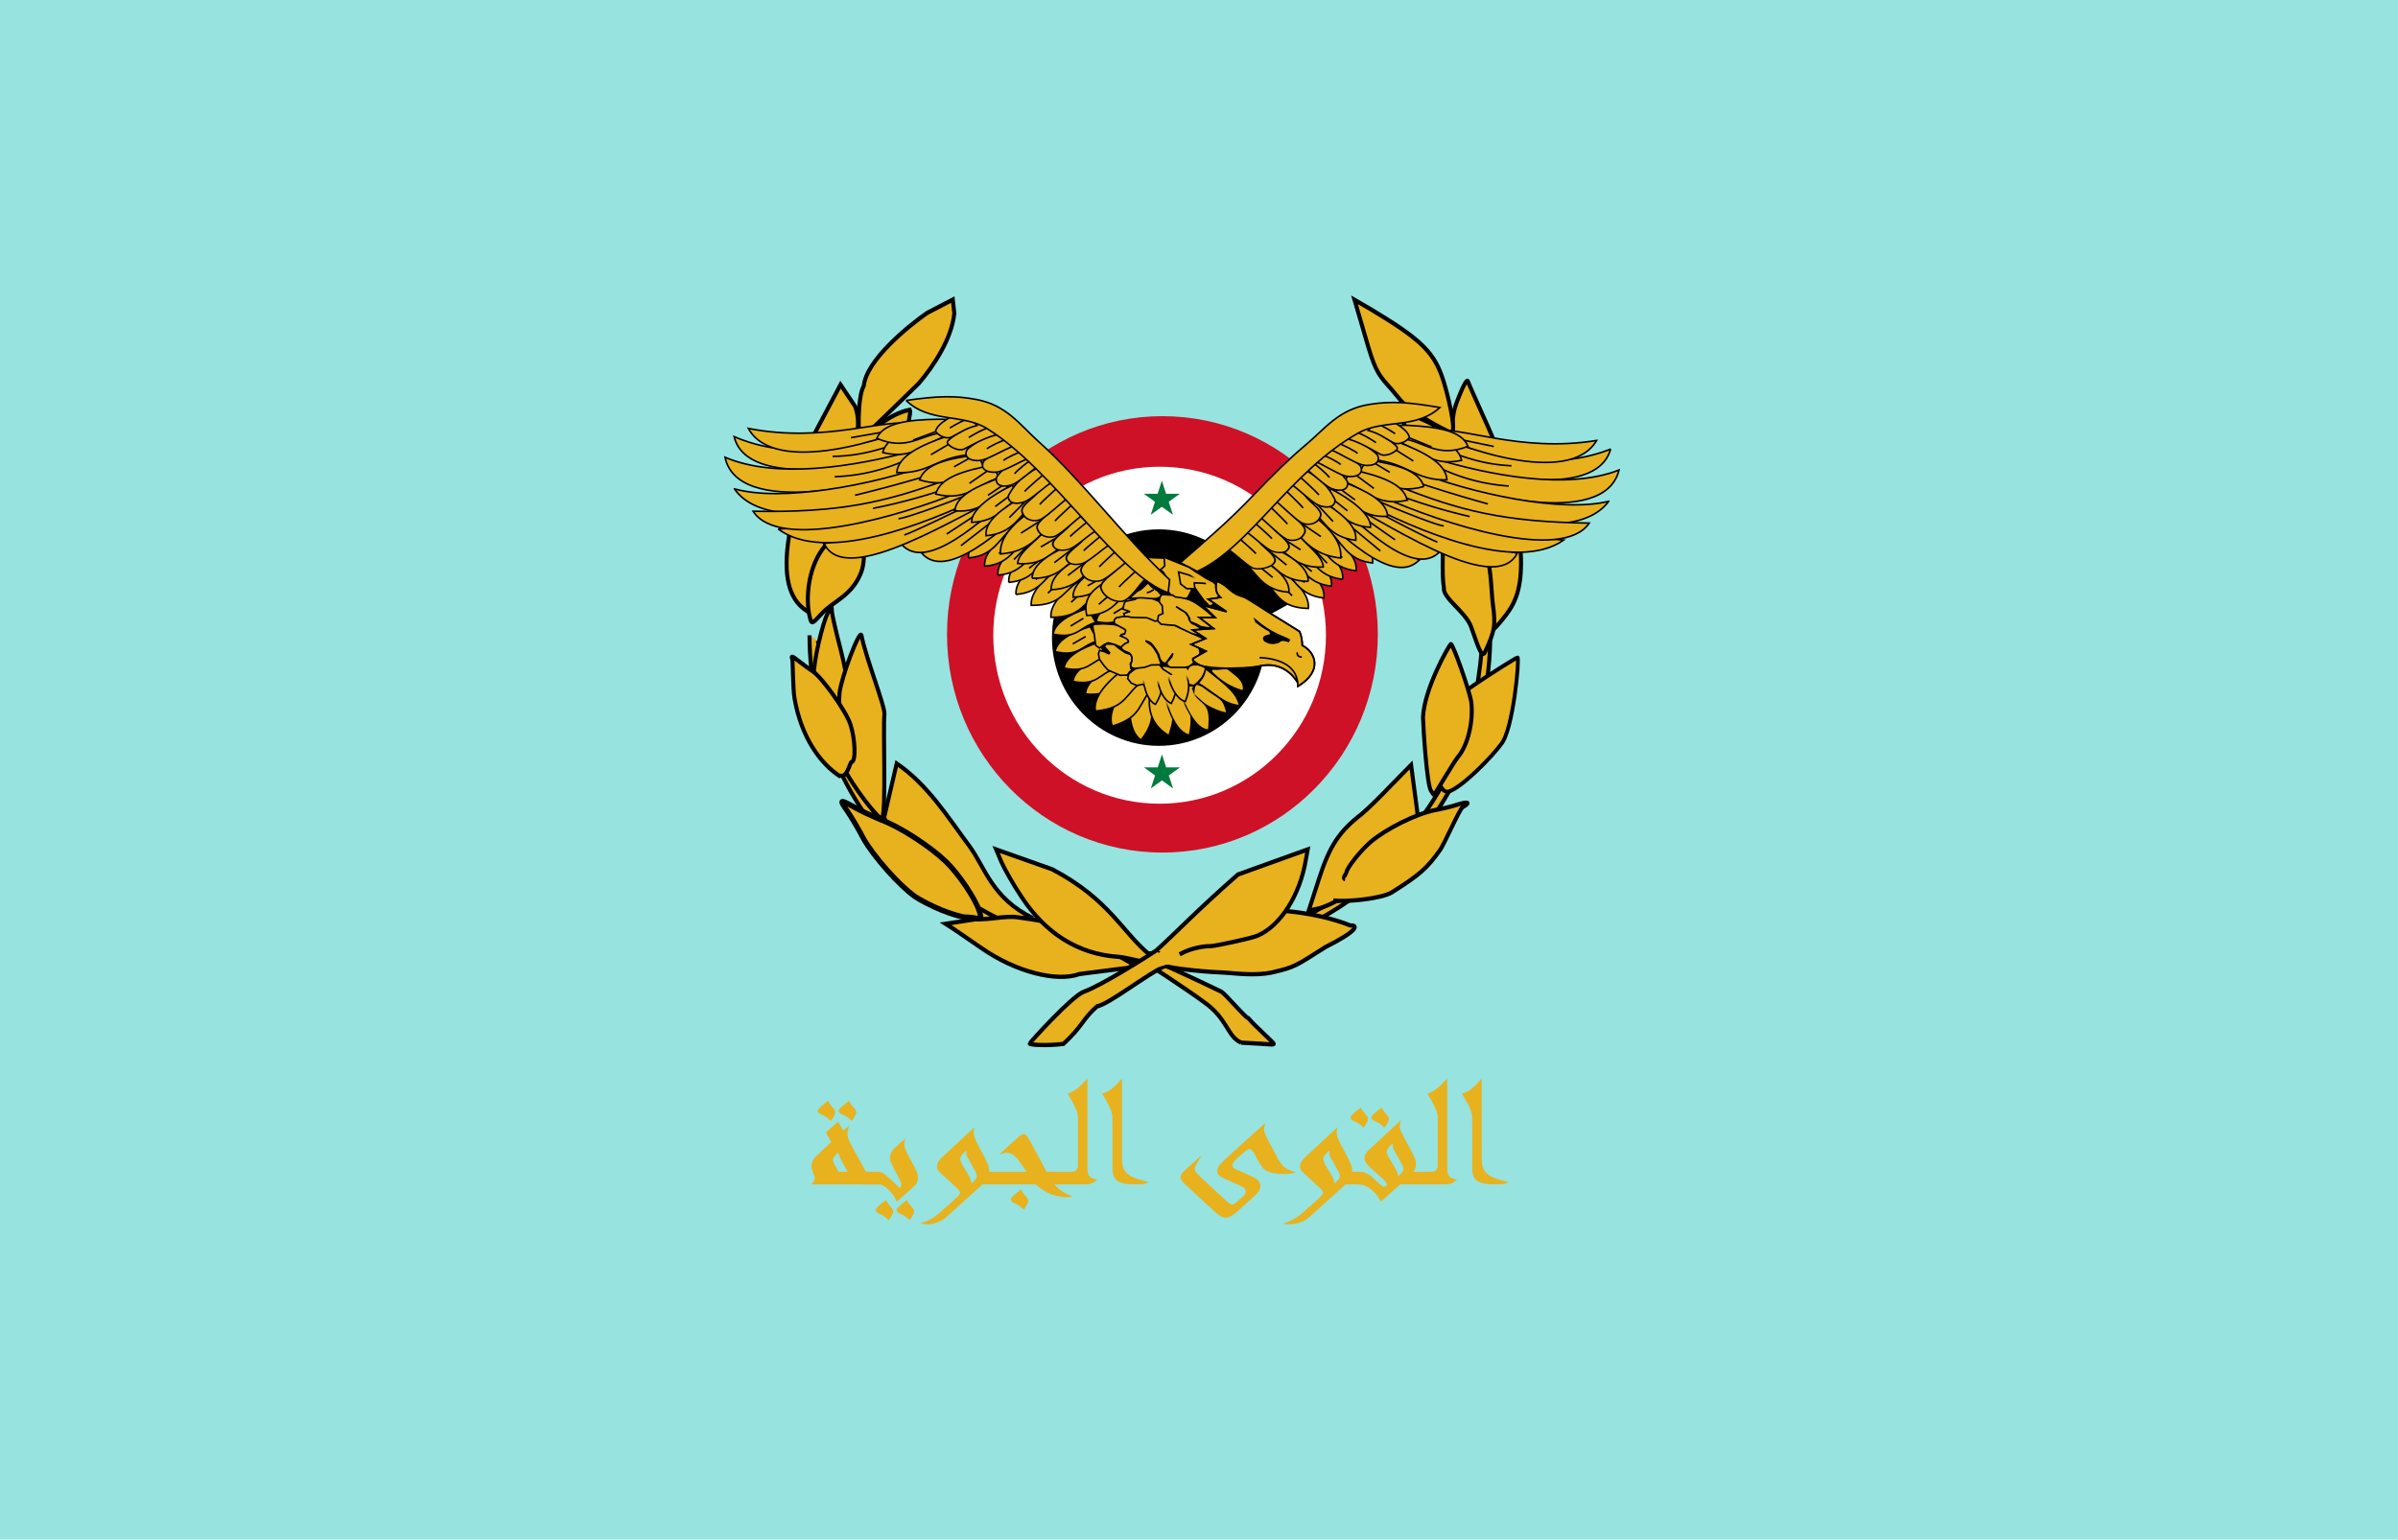 <svg xmlns="http://www.w3.org/2000/svg" xmlns:xlink="http://www.w3.org/1999/xlink" width="530.847" height="340.932" viewBox="0 0 3185.085 2045.593"><defs><linearGradient id="e"><stop offset="0" style="stop-color:#000;stop-opacity:1"/><stop offset="1" style="stop-color:#000;stop-opacity:0"/></linearGradient><linearGradient id="f"><stop offset="0" style="stop-color:#000;stop-opacity:1"/><stop offset="1" style="stop-color:#000;stop-opacity:0"/></linearGradient><linearGradient id="d"><stop offset="0" style="stop-color:#000;stop-opacity:1"/><stop offset="1" style="stop-color:#000;stop-opacity:0"/></linearGradient><linearGradient id="c"><stop offset="0" style="stop-color:#000;stop-opacity:1"/><stop offset="1" style="stop-color:#000;stop-opacity:0"/></linearGradient><linearGradient id="g"><stop offset="0" style="stop-color:#000;stop-opacity:1"/><stop offset="1" style="stop-color:#000;stop-opacity:0"/></linearGradient><linearGradient id="h"><stop offset="0" style="stop-color:#000;stop-opacity:1"/><stop offset="1" style="stop-color:#000;stop-opacity:0"/></linearGradient><linearGradient id="i"><stop offset="0" style="stop-color:#000;stop-opacity:1"/><stop offset="1" style="stop-color:#000;stop-opacity:0"/></linearGradient><linearGradient xlink:href="#g" id="n" gradientUnits="userSpaceOnUse" x1="1132.395" y1="-329.964" x2="1133.745" y2="-330.187"/><linearGradient xlink:href="#h" id="p" gradientUnits="userSpaceOnUse" x1="1111.11" y1="-295.521" x2="1113.155" y2="-296.756"/><linearGradient xlink:href="#h" id="o" gradientUnits="userSpaceOnUse" x1="1102.371" y1="-296.328" x2="1118.867" y2="-296.328"/><linearGradient xlink:href="#h" id="r" gradientUnits="userSpaceOnUse" x1="1112.741" y1="-297.468" x2="1114.563" y2="-298.574"/><linearGradient xlink:href="#h" id="q" gradientUnits="userSpaceOnUse" x1="1102.371" y1="-296.328" x2="1118.867" y2="-296.328"/><linearGradient xlink:href="#i" id="u" gradientUnits="userSpaceOnUse" x1="1106.756" y1="-295.702" x2="1109.426" y2="-297.325"/><linearGradient xlink:href="#i" id="t" gradientUnits="userSpaceOnUse" x1="1124.508" y1="-300.921" x2="1124.011" y2="-305.617"/><linearGradient xlink:href="#i" id="w" gradientUnits="userSpaceOnUse" x1="1107.538" y1="-296.56" x2="1109.176" y2="-298.039"/><linearGradient xlink:href="#i" id="v" gradientUnits="userSpaceOnUse" x1="1124.508" y1="-300.921" x2="1124.011" y2="-305.617"/><linearGradient xlink:href="#i" id="y" gradientUnits="userSpaceOnUse" x1="1108.394" y1="-296.1" x2="1110.501" y2="-297.102"/><linearGradient xlink:href="#i" id="x" gradientUnits="userSpaceOnUse" x1="1124.508" y1="-300.921" x2="1124.011" y2="-305.617"/><linearGradient xlink:href="#i" id="s" gradientUnits="userSpaceOnUse" x1="1124.508" y1="-300.921" x2="1124.011" y2="-305.617"/><g id="b"><path id="a" d="M0-65V0h40" transform="rotate(18 0 -65)"/><use xlink:href="#a" transform="scale(-1 1)" width="3600" height="3000"/></g><g id="k"><path transform="rotate(18 0 -65)" d="M0-65V0h40" id="j"/><use height="3000" width="3600" transform="scale(-1 1)" xlink:href="#j"/></g><g id="m"><path id="l" d="M0-65V0h40" transform="rotate(18 0 -65)"/><use xlink:href="#l" transform="scale(-1 1)" width="3600" height="3000"/></g></defs><path style="fill:#97e3df;fill-opacity:1;stroke:none" d="M0 0h3185.085v2045.593H0z"/><path style="fill:#fff" d="M0 0h900v600H0z" transform="translate(8662.746 -5155.429)"/><path d="M364.33 580.76c10.51-2.97 17.29-12.32 24.5-19.87.01 39.37 0 78.74.01 118.11.17 4.01-.12 8.46 2.29 11.92 2.35 2.96 6.34 3.61 9.69 4.88-3.62 3.69-8.52 6.13-13.77 6.01-13.02.01-26.03.19-39.04.05 5.57 7.68 13.91 12.51 22.54 16.02-5.33 1.94-11.12.97-16.56.08-11.13-2-21.17-8.08-29.01-16.11-21.99-.07-43.97.11-65.96.01-14.68 14.34-29.35 28.7-44.06 43.03-8.5 8.5-21.54 12.08-33.2 9.27 9.54-2.85 18.09-8.31 25.17-15.25 6.64-6.35 13.22-12.77 19.85-19.14 1.85-1.97 4.13-3.94 4.6-6.75-.21-2.39-2.07-4.16-3.53-5.88-7.24-7.44-14.94-14.43-22.09-21.96-3.51-3.53-3.79-9.37-1.31-13.55 2.29-3.96 5.77-7 8.94-10.23 11.87-11.88 23.8-23.7 35.61-35.63-1.04 4.51-1.31 9.31.38 13.7 4.39 12.41 11.94 23.42 16.34 35.83 1.17 3.12 1.52 6.45 1.66 9.77 15.44-.1 30.87.05 46.31-.02-3.4-5.19-6.74-10.44-10.19-15.6-2.84-4.11-6.55-8.09-11.54-9.39-4.13-1.06-8.29.46-12.13 1.83 7.71-7.29 14.94-15.07 22.65-22.36 2.46-2.09 5.05-4.64 8.46-4.84 3.69 2.12 5.21 6.43 7.2 9.97 6.69 13.44 13.53 26.81 20.14 40.3 9.58.28 19.17-.1 28.76.13 2.49-.05 5.4.22 7.32-1.72 2.26-1.72 2.84-4.65 2.74-7.33-.03-19.02-.02-38.04-.01-57.06-.05-4.9.47-9.99-1.31-14.68-2.95-8.24-7.18-15.94-11.45-23.54m-132.77 88.18c2.89 11.35 12.52 20.06 14.01 31.89 2.11-2.29 4.47-4.44 5.92-7.22 1.42-2.65.23-5.68-.85-8.21-3.31-6.95-7.26-13.57-10.61-20.5-1.28-2.53-.9-5.45-.94-8.18-3.37 3.33-8.1 6.91-7.53 12.22zM407.02 580.72c10.76-2.44 17.54-12.05 24.49-19.82 0 35.38-.01 70.76 0 106.14.01 7.08.9 14.96 6.25 20.17 7.15 7 17.4 8.7 26.55 11.66-1.01.78-2.05 1.64-3.36 1.84-6.6 1.43-13.42 1.22-20.12.84-5.64-.46-11.75-1.35-16.07-5.35-3.84-3.63-4.76-9.19-4.92-14.24-.24-24.27.2-48.56-.21-72.82-2.03-10.26-7.74-19.31-12.61-28.42zM809.22 580.76c10.51-2.97 17.29-12.31 24.5-19.87.02 39.36 0 78.72.01 118.07.17 4.05-.13 8.55 2.34 12.02 2.36 2.92 6.32 3.55 9.64 4.84-2.14 1.84-4.29 3.8-6.99 4.77-4.69 1.77-9.8 1.15-14.7 1.26-16.1.08-32.19.04-48.28-.05-8.11 7.62-16.08 15.39-24.08 23.11-3.9-9.82-12.02-17.99-21.59-22.36-7.26-1.24-14.75-.47-22.1-.7-12.34 12.02-24.65 24.07-36.98 36.11-4.98 4.7-9.53 10.13-15.78 13.21-7.5 3.71-16.33 5-24.49 3.01 4.15-1.58 8.42-2.97 12.22-5.32 9.66-5.64 17.05-14.21 25.16-21.76 3.74-3.87 8.13-7.2 11.27-11.62 2.34-2.96-.58-6.13-2.55-8.29-6.95-7.07-14.18-13.85-21.14-20.9-2.21-2.2-4.06-5.02-3.91-8.26-.31-5.38 3.59-9.62 7.1-13.19 13.01-13.04 26.1-26 39.06-39.09-1.08 4.6-1.31 9.51.46 13.98 4.37 12.21 11.77 23.08 16.15 35.28 1.25 3.21 1.63 6.64 1.76 10.06 5.43.19 11.24-1.03 16.33 1.47 8.37 3.76 13.48 11.81 20.52 17.37 1.83 1.9 5.91 1 6.13-1.85-.44-2.81-2.63-4.87-4.44-6.89-4.84-4.84-9.84-9.51-14.76-14.26-4.01-3.78-8.27-8.19-8.68-14.01-.28-4.63 3.06-8.32 6.02-11.47 13-13.13 26.11-26.16 39.1-39.29-1.27 4.72-2.27 9.9-.13 14.56 4.98 12.21 12.11 23.43 17.08 35.65 2.58 6.02 2.02 13.11-1.3 18.73 7.64-.14 15.3.05 22.94-.08 4.02-.01 7.14-4.06 6.85-7.93.07-21.36-.03-42.73.05-64.09.3-7.16-3.27-13.62-6.19-19.92-2.06-4.18-4.3-8.26-6.6-12.3M759 657.93c.12 5.03 3.4 9.16 5.55 13.51 3.17 6.39 7.83 12.34 8.54 19.67 2.28-2.38 4.86-4.67 6.17-7.76 1.02-2.79-.34-5.7-1.43-8.24-3.23-6.64-7.02-13.01-10.23-19.66-1.32-2.6-1.01-5.56-.99-8.36-3.07 3.11-7.2 6.13-7.61 10.84m-78.52 11.02c2.9 11.34 12.5 20.06 14.02 31.87 2.14-2.33 4.56-4.52 5.99-7.39 1.3-2.63.11-5.6-.95-8.09-3.31-6.88-7.2-13.47-10.54-20.33-1.32-2.56-.96-5.52-.99-8.28-3.38 3.31-8.11 6.91-7.53 12.22zM851.93 580.73c10.74-2.46 17.51-12.07 24.47-19.82.02 35.37-.01 70.74.01 106.1-.01 7.16.92 15.11 6.38 20.33 7.17 6.9 17.36 8.61 26.49 11.54-2.61 2.31-6.26 2.37-9.54 2.73-6.6.37-13.26.33-19.79-.78-4.36-.78-8.87-2.5-11.65-6.13-2.76-3.63-3.41-8.35-3.57-12.78-.21-24.2.17-48.41-.18-72.6-1.97-10.33-7.75-19.42-12.62-28.59zM55.87 602.15c3.2-4.76 8.04-8.06 12.25-11.85 1.71 5.62 7.02 9.15 8.95 14.59-.14 4.71-3.46 8.52-5.65 12.48-3.14-3.91-7.26-6.82-11.82-8.85-2.34-1.01-5.56-3.59-3.73-6.37zM82.7 600.68c3.29-3.92 7.4-7.02 11.24-10.36 1.36 3.87 4.07 6.99 6.55 10.19 1.32 1.84 3.08 3.99 2.23 6.42-1.13 3.79-3.46 7.07-5.48 10.44-2.61-3.01-5.57-5.8-9.21-7.51-2.34-1.39-5.5-2.2-6.63-4.93-.83-1.57.39-3.08 1.3-4.25z" style="fill:#e8b11e" transform="matrix(1.074 0 0 .996 1026.771 874.554)"/><path d="M714.78 610.99c3.25-4.67 7.98-8 12.18-11.74 1.68 5.66 7.14 9.15 8.97 14.67-.22 4.66-3.47 8.46-5.68 12.39-3.14-3.92-7.27-6.83-11.83-8.85-2.39-.98-5.59-3.75-3.64-6.47zM740.42 611.31c3.14-4.87 8.08-8.19 12.31-12.05 1.79 5.48 6.8 9.03 8.96 14.28.15 4.8-3.43 8.73-5.6 12.77-3.14-3.84-7.17-6.8-11.71-8.78-2.31-1-5.48-3.39-3.96-6.22zM65.32 632.55c5.05-4.79 10.13-9.55 15.18-14.33 2.14 4.05 4.25 8.12 6.39 12.18 2.47-2.47 4.95-4.93 7.39-7.41-1.49 5.15-3.22 10.68-1.73 16.04 1.71 5.7 4.46 11.01 7.11 16.31 5.08 9.92 10.19 19.82 15.29 29.72 5.05.08 10.09-.16 15.13-.04 3.68-.08 6.66 2.39 9.35 4.6 6.25 5.4 11.7 11.63 17.56 17.44 1.07-2.25 2.32-4.76 1.28-7.26-3.52-10.11-9.71-19.09-13.03-29.29-2.1-6.13.89-12.71 5.14-17.13 4.37-4.37 8.93-8.54 13.36-12.85-1.21 4.56-2.24 9.54-.3 14.08 4.12 10.8 10.66 20.53 14.54 31.44 2.04 5.66 1.83 12.78-2.64 17.27-7.08 7.59-14.97 14.36-22.42 21.58-2.5-7.31-7.26-13.69-13.01-18.77-2.5-2.12-5.37-4.35-8.85-4.15-27.89-.28-55.79-.08-83.69-.12 1.62-2.49 3.94-4.78 4.46-7.79-.89-5.79-4.51-11.02-4.22-17.03.17-5.05 2.63-9.75 6.17-13.26 6.05-6.15 12.14-12.26 18.25-18.35-2.18-4.32-4.46-8.6-6.71-12.88m8.96 38.46c1.6 4.98 4.53 9.4 6.81 14.08 3.72.11 7.45.11 11.17.01-3.95-8.63-9.55-16.64-11.63-26.02-2.63 3.53-7.9 6.89-6.35 11.93zM608.67 620.12c-1.14 4.45-2.32 9.28-.46 13.73 3.25 8.68 7.98 16.72 11.95 25.08 3.87 7.2 6.57 15.51 13.21 20.76 3.8 3.23 8.66 4.63 13.41 5.78-7.15 3.24-15.17 2.59-22.78 2.08-6.56-.55-13.67-2.25-18.04-7.56-5.65-6.85-8-15.71-13.1-22.91-1.08-1.4-2.84-3.31-4.76-2.18-4 1.84-6.82 5.37-10.03 8.27-3.13 3.16-6.84 5.91-9.07 9.85-1.5 2.6-.99 6.67 1.93 8.07 7.82 3.93 15.89 7.36 23.69 11.36 4.35 2.22 8.05 6.46 8.11 11.55.14 5.43-3.71 9.79-7.29 13.41-7.46 7.25-14.97 14.43-22.46 21.63-3.46 3.09-7.16 6.59-11.96 7.17-5.33.34-9.87-3.14-13.49-6.64-11.38-11.33-22.71-22.72-34.08-34.06-3.49-3.85-8.22-7.24-9.67-12.44.26-5.52 4.85-9.27 8.47-12.86 5.99-5.74 11.9-11.56 17.92-17.28-2.74 5.38-6.31 10.37-8.26 16.11-1.65 4.15 1.96 7.69 4.44 10.56 10.9 11.11 21.94 22.08 32.93 33.09 2.63 2.35 5.11 5.3 8.62 6.3 2.01-.22 3.42-1.98 4.95-3.15 3.56-3.43 7.38-6.62 10.55-10.42 2.88-3.23.89-8.37-2.64-10.19-8.09-4.4-16.6-7.97-24.74-12.28-3.18-1.54-6.5-4.06-6.52-7.95-.99-6.37 4.4-11.01 8.21-15.28 16.85-16.68 34.02-33.02 50.96-49.6zM294.52 720.41c3.2-4.73 8.02-8.01 12.2-11.8 1.82 5.55 6.99 9.1 9.01 14.49-.1 4.72-3.46 8.54-5.65 12.52-3.18-3.85-7.24-6.84-11.82-8.83-2.36-1-5.49-3.58-3.74-6.38zM127.49 734.53c3.22-4.74 8.03-8.07 12.24-11.86 1.74 5.49 6.81 9 8.93 14.25.2 4.82-3.42 8.74-5.57 12.79-3.21-3.95-7.41-6.87-12.03-8.93-2.29-1.01-5.25-3.52-3.57-6.25zM153.4 734.38c3.26-4.64 7.98-7.96 12.14-11.73 1.77 5.52 6.82 9.07 8.98 14.35.03 4.79-3.44 8.69-5.62 12.72-3.12-3.89-7.21-6.8-11.75-8.8-2.42-1-5.67-3.7-3.75-6.54z" style="fill:#e8b11e" transform="matrix(1.074 0 0 .996 1026.771 874.554)"/><g style="stroke:#000;stroke-opacity:1;fill:none"><path style="fill:#fff" d="M0 0h900v600H0z" transform="translate(6565.893 -3637.294)"/><g transform="matrix(.604 0 0 .612 4218.004 -1014.016)" style="fill:none;stroke:#000;stroke-opacity:1"><path d="M-4679.845 6141.285c-58.553-44.32-31.073 8.952-55.878-64.022l16.007-64.933c40.257 26.134 64.92 64.05 93.714 100.51 20.212 26.367 28.763 62.463 81.188 86.807l-53.757-.582-81.274-57.54M-4277.481 6350.333c-18.551-7.67-16.857-28.827-48.401-49.538-17.61-12.427-74.32-47.854-86.823-54.564-43.747-26.127 89.374 32.862 109.864 42.45 5.814 3.355 30.26 31.218 34.413 31.937 10.715 11.74 32.756 29.475 32.756 31.153 0 .48-1.385.959-3.6.72-1.938-.24-19.381-1.2-38.21-2.158" style="fill:#e8b11e;fill-opacity:1;stroke:#000;stroke-width:5.152" transform="matrix(1.713 0 0 1.793 3073.334 -7465.698)"/><path d="M-4831.635 5857.135c0 218.6 195.477 395.973 436.917 395.973 241.44 0 436.918-177.373 436.918-395.973 18.63-223.92-104.832-283.073-58.471-236.271 48.237 90.874 59.578 187.134 42.688 291.88-16.336 108.34-87.77 207.334-188.001 266.778-99.124 59.923-226.212 77.66-341.117 50.336-122.381-27.805-227.596-109.3-279.65-213.327-37.382-103.481-34.91-130.817-38.56-152.768" style="fill:#e8b11e;fill-opacity:1;stroke:#000;stroke-width:5.152" transform="matrix(1.713 0 0 1.793 3073.334 -7465.698)"/><path d="M-4610.228 6236.275c-13.778-9.015-30.02-19.334-35.94-23.275l-10.847-6.548 41.721-5.982c11.658 1.75 35.235-4.204 50.804-1.944 43.745 6.07 73.871 9.94 96.694 28.968l56.972 30.835-74.117 8.905c-29.578 10.153-82.276-2.864-125.287-30.96" style="fill:#e8b11e;fill-opacity:1;stroke:#000;stroke-width:5.152" transform="matrix(1.713 0 0 1.793 3073.334 -7465.698)"/><path style="fill:#e8b11e;fill-opacity:1;stroke:#000;stroke-width:5.154;stroke-miterlimit:4;stroke-dasharray:none" d="M-4302.723 6265.34c-27.239-.904-82.423-6.599-76.758-10.658 11.573-8.426 77.994-57.77 101.484-63.086 21.175-4.793 90.907-2.112 140.65 16.875 10.863-.692 9.05 6.713-31.821 26.061-39.223 23.529-39.453 24.176-67.907 30.616-23.246 5.01-51.114.69-65.648.192M-4436.002 6246.35c-50.553-3.345-92.39-27.997-123.3-72.276-10.579-14.697-21.954-33.947-26.028-42.485l-6.764-15.207 72.092 24.103c73.655 36.664 89.463 75.83 125.487 103.887 6.536 15.988-20.88 3.446-41.487 1.978M-4177.674 6152.123c13.54-39.732 25.898-57.43 54.423-78.314 6.689-5.078 23.616-20.555 37.737-34.651l26.13-25.069 8.225 58.703c-7.961 38.477-41.963 58.895-57.726 75.884-11.88 13.293-54.435 36.906-71.703 39.74l-10.222 2.048 13.136-38.341" transform="matrix(1.713 0 0 1.793 3073.334 -7465.698)"/><path d="M-4662.486 6189.655c-12.237-4.722-27.626-12.136-33.856-16.311-20.67-13.8-53.222-48.689-66.133-70.274-6.53-12.002-16.137-26.981-20.978-33.581-10.34-13.625-9.46-14.055 9.52-4.164 7.402 4.1 22.644 10.59 33.782 15.102 24.034 8.164 62.878 32 83.477 50.567 15.614 14.03 38.056 44.903 42.976 60.184 3.084 8.955 2.865 9.81-3.362 8.624-3.664-.698-10.404-1.384-15.018-1.367-3.81-.13-18.17-4.058-30.408-8.78" style="fill:#e8b11e;fill-opacity:1;stroke:#000;stroke-width:6.617" transform="matrix(1.713 0 0 1.793 3073.334 -7465.698)"/><path d="M-4144.03 6152.355c-4.153-.72 1.522-7.018 1.522-7.737 0-5.033 17.444-26.126 31.288-37.392 19.381-15.58 58.421-34.036 81.956-38.35 8.584-1.439 21.32-4.315 28.519-6.473 14.951-4.554 18.274-3.116 7.476 2.877-4.154 2.636-23.499 44.808-29.036 51.999-16.89 22.291-26.304 29.961-61.744 51.054-13.568 7.91-60.054 11.986-75.282 9.829M-4806.207 5960.565c-7.476-7.43-11.075-14.621-14.675-29.482-2.769-10.786-4.984-23.97-4.984-29.482 0-14.142 10.522-57.767 17.167-70.47 5.538-10.547 5.538-10.547 5.814-2.637.277 3.835 4.984 23.49 10.522 43.385 6.091 22.53 10.245 42.425 10.245 52.972 0 16.778-6.646 41.946-11.63 44.822-1.384.72-6.921-3.355-12.46-9.108" style="fill:#e8b11e;fill-opacity:1;stroke:#000;stroke-width:5.152" transform="matrix(1.713 0 0 1.793 3073.334 -7465.698)"/><path d="M-4031.221 5994.14c0-2.121 3.776-13.197 8.308-24.508 9.315-23.33 21.652-37.94 44.31-52.314 20.393-13.196 54.129-33.226 55.89-33.226 2.77 0-5.542 87.914-21.097 104.827-10.574 13.903-47.924 50.629-66.555 57.227-16.616 5.656-20.856-47.058-20.856-52.007" style="fill:#e8b11e;fill-opacity:1;stroke:#000;stroke-width:4.871" transform="matrix(1.713 0 0 1.793 3073.334 -7465.698)"/><path d="M-4778.239 5989.422c-11.575-16.662-17.17-39.285-14.928-62.374 2.15-18.647 26.102-78.616 28.188-69.73 6.322 29.345 30.605 85.915 29.504 95.735-1.993 16.893 2.577 118.696-3.183 125.592-2.698 3.663-39.018-39.985-50.575-64.138-6.883-14.383 14.522-20.437 10.994-25.085M-4034.027 6045.057c-5.09-8.081-9.696-74.23-10.07-88.618 1.393-34.479 33.39-87.251 35.742-88.68 2.352-1.428 24.009 56.346 26.231 70.174 2.959 23.368-4.417 52.728-17.34 66.751-5.196 5.948-29.964 45.875-30.502 45.75-.268-.062-2.224-2.487-4.06-5.377" style="fill:#e8b11e;fill-opacity:1;stroke:#000;stroke-width:5.152" transform="matrix(1.713 0 0 1.793 3073.334 -7465.698)"/><path d="M-4791.67 6028.324c-26.303-15.58-50.53-48.141-59.112-94.162-2.492-12.944-2.015-46.115-3.123-48.752-1.661-3.835.277-3.116 8.307 2.877 5.814 4.314 13.567 9.587 17.443 11.984 12.46 7.43 43.47 48.658 49.008 64.717 6.368 18.217 7.199 45.542 1.384 45.542-1.938 0-5.974 21.048-14.834 16.014M-4836.692 5826.59c-21.909-14.13-29.056-42.55-21.485-88.146 2.359-15.451 6.186-40.757 6.553-45.298-1.393-6.766 26.122 26.92 33.79 34.184 5.59 6.426 6.148 24.285 9.034 40.126 2.47 14.128-4.154 36.859-11.495 55.546-3.925 10.767-4.772 10.944-16.397 3.588M-3970.113 5825.072c-2.216-3.596-3.6-15.58-3.6-32.599 0-25.407-2.415-41.187 6.168-56.767 5.26-9.348 10.778-14.9 17.7-24.248l20.156-14.383 9.448 37.627c4.43 44.103 1.848 68.552-10.889 88.926-4.984 8.15-24.385 31.224-30.2 31.224-.83 0-6.568-26.425-8.784-29.78" style="fill:#e8b11e;fill-opacity:1;stroke:#000;stroke-width:5.152" transform="matrix(1.713 0 0 1.793 3073.334 -7465.698)"/><path d="M-4831.158 5835.702c-5.654-20.88-3.101-57.787 15.929-82.591 7.779-10.36 40.628-36.798 61.094-38.647-12.697 18.835-3.269 45.91-10.981 65.811-11.77 29.433-36.552 35.444-51.223 50.99-12.084 12.423-12.62 12.556-14.819 4.437M-3982.39 5846.792c-7.022-18.225-36.899-35.068-34.85-47.178-3.442-18.479.03-54.249-2.038-68.198-.891-6.717-1.258-13.651-.496-14.6.764-.948 44.557 15.024 52.535 30.324 11.252 21.663 10.205 53.613 12.898 72.87 3.539 24.73 2.557 31.711-10.265 57.643-4.659 9.267-11.446-15.263-17.784-30.861M-4822.385 5712.01c-18.551-28.045-12.433-74.533-1.875-100.742l32.419-57.614 18.778 26.367c7.753 20.853.88 35.13.88 50.47 0 21.812-7.752 39.894-19.658 51.879l-18.148 60.995-14.251-33.135M-3986.86 5675.252c-1.66-2.158-6.921-10.067-11.352-17.738-7.752-13.183-8.306-16.299-8.306-42.186.277-25.647 1.384-30.68 9.414-49.137 5.26-12.464 9.414-19.175 10.521-16.778 12.737 29.003 42.098 85.683 42.772 97.65 1.16 20.575-7.79 86.85-32.192 81.65-4.153 4.555-8.088-50.825-10.856-53.461" style="fill:#e8b11e;fill-opacity:1;stroke:#000;stroke-width:5.152" transform="matrix(1.713 0 0 1.793 3073.334 -7465.698)"/><path d="M-4801.24 5705.738c-11.83-34.524 46.467-112.522 98.696-121.758 1.115 1.579-3.75 26.73-5.772 30.2-5.153 8.59-11.46 20.934-14.463 27.703-12.558 28.404-68.793 96.217-80.71 101.863-3.724 1.764 2.414-36.229 1.554-40.9M-4009.29 5701.483c-8.123-6.85-30.205-23.293-38.407-40.767-4.782-9.49-10.818-39.119-16.864-51.424-6.045-12.306-10.72-22.556-9.869-22.394 3.617-.872 46.28 11.743 61.364 28.109 18.932 21.31 35.286 87.71 35.903 107.562.224 18.296-20.805-11.52-32.127-21.086" style="fill:#e8b11e;fill-opacity:1;stroke:#000;stroke-width:5.152" transform="matrix(1.713 0 0 1.793 3073.334 -7465.698)"/><path d="M-4761.998 5555.587c2.647-31.614 58.719-74.032 81.36-88.823l32.926-16.13 1.938 16.779c-3.453 31.128-26.868 64.034-45.579 84.647-8.306 7.43-74.112 68.614-75.773 68.614-1.384 0-3.921-51.308 5.36-65.977M-4054.268 5586.416c-14.951-6.465-23.373-20.349-33.64-30.664-15.316-15.985-18.774-22.282-30.64-61.394l-13.473-43.44 21.175 11.584c60.251 34.042 79.09 50.03 90.676 79.936 7.611 20.069 19.503 68.185 12.795 69.438-1.676.313-38.09-17.48-46.893-25.46" style="fill:#e8b11e;fill-opacity:1;stroke:#000;stroke-width:5.154;stroke-miterlimit:4;stroke-dasharray:none" transform="matrix(1.713 0 0 1.793 3073.334 -7465.698)"/><path d="M-4373.252 6256.442c-25.234 10.903-73.543 47.118-89.325 49.994-18.842 15.575-18.187 23.796-43.106 45.368-21.597 2.637-43.328 1.131-43.328-.307 0-1.198 54.147-57.483 69.376-62.756 21.043-6.95 78.146-40.514 93.703-50.372" style="fill:#e8b11e;fill-opacity:1;stroke:#000;stroke-width:5.152" transform="matrix(1.713 0 0 1.793 3073.334 -7465.698)"/><path d="M-4386.475 6238.784c29.754-25.645 49.69-46.258 104.789-92.039l89.594-30.4-2.492 12.944c-7.476 42.425-32.395 79.338-61.467 91.323-8.307 3.595-55.79 12.795-59.666 12.795-6.368 0-23.802 1.005-40.85 9.994" style="fill:#e8b11e;fill-opacity:1;stroke:#000;stroke-width:5.152" transform="matrix(1.713 0 0 1.793 3073.334 -7465.698)"/><g style="fill:#e8b11e;fill-opacity:1"><path d="M1380.131-831.144c-12.926-2.845-19.492-5.267-26.938-7.079-1.191-.29-2.324-1.168-3.586-1.04-2.57.26-5.008-.248-7.243-1.163-5.813-2.38-10.254-7.514-12.099-9.042 1.867-1.833-2.869-2.191-1.44-3.749 14.283-15.564 15.314-18.498 34.678-1.772.265.23 16.41 23.571 16.628 23.845z" style="fill:#e8b11e;fill-opacity:1;fill-rule:evenodd;stroke:none" stroke="none" transform="matrix(-1.373 0 0 1.49 -2565.115 5001.473)"/></g><circle transform="translate(-4427.237 3034.06) scale(1.579)" r="300" style="fill:#ce1126;fill-opacity:1;stroke:none" stroke="none"/><circle transform="matrix(1.829 0 0 1.829 -4433.398 3035.935)" r="200" style="fill:#fff;fill-opacity:1;stroke:none" stroke="none"/><circle transform="matrix(2.35 0 0 2.35 -4435.148 3041.118)" r="100" style="fill:#000;stroke:none" stroke="none"/><path style="fill:#000;fill-opacity:1;stroke:#000;stroke-width:.532;stroke-miterlimit:4;stroke-dasharray:none;stroke-opacity:1" d="M1151.531-347.344c-.888.208-6.344 3.563-6.344 3.563l-13.812 9.937a25.029 25.029 0 0 0-8.469-1.469c-13.869 0-25.094 11.225-25.094 25.094 0 13.869 11.226 25.125 25.094 25.125 13.869 0 25.125-11.256 25.125-25.125 0-3.023-.552-5.909-1.531-8.594l9.188-.687 6.5-3.594 3.156-1.812s-13.466-22.185-13.719-22.438c-.016-.016-.035-.014-.094 0z" transform="matrix(7.088 0 0 6.997 -12389.82 5228.6)"/><g style="fill:#e8b11e;fill-opacity:1;stroke:#000;stroke-width:.5;stroke-miterlimit:4;stroke-dasharray:none;stroke-opacity:1"><g style="fill:#e8b11e;fill-opacity:1;stroke:#000;stroke-width:.5;stroke-miterlimit:4;stroke-dasharray:none;stroke-opacity:1"><path style="fill:#e8b11e;fill-opacity:1;stroke:#000;stroke-width:.5;stroke-linecap:butt;stroke-linejoin:miter;stroke-miterlimit:4;stroke-dasharray:none;stroke-opacity:1" d="M1082.686-322.634c-.332-4.722 5.05-9.311 11.512-13.133l3.827 4.115c-5.474 3.162-5.124 9.083-15.339 9.018z" transform="matrix(-7.085 -.219 -.222 6.994 3492.894 5471.49)"/><path style="fill:#e8b11e;fill-opacity:1;stroke:#000;stroke-width:.5;stroke-linecap:butt;stroke-linejoin:miter;stroke-miterlimit:4;stroke-dasharray:none;stroke-opacity:1" d="M1077.954-326.027c-.332-4.721 5.05-8.686 11.512-12.508l2.773 2.663c-4.66 3.356-5.95 9.203-14.285 9.845z" transform="matrix(-7.085 -.219 -.222 6.994 3492.894 5471.49)"/><path style="fill:#e8b11e;fill-opacity:1;stroke:#000;stroke-width:.5;stroke-linecap:butt;stroke-linejoin:miter;stroke-miterlimit:4;stroke-dasharray:none;stroke-opacity:1" d="M1075.722-329.777c-.332-4.721 5.049-8.686 11.512-12.508l2.773 2.663c-4.66 3.356-5.95 9.203-14.285 9.845z" transform="matrix(-7.085 -.219 -.222 6.994 3492.894 5471.49)"/><path style="fill:#e8b11e;fill-opacity:1;stroke:#000;stroke-width:.5;stroke-linecap:butt;stroke-linejoin:miter;stroke-miterlimit:4;stroke-dasharray:none;stroke-opacity:1" d="M1072.33-332.009c-.333-4.722 5.048-8.686 11.511-12.508l2.773 2.663c-4.66 3.356-5.949 9.203-14.285 9.845z" transform="matrix(-7.085 -.219 -.222 6.994 3492.894 5471.49)"/><path style="fill:#e8b11e;fill-opacity:1;stroke:#000;stroke-width:.5;stroke-linecap:butt;stroke-linejoin:miter;stroke-miterlimit:4;stroke-dasharray:none;stroke-opacity:1" d="M1068.222-334.777c-.332-4.721 5.049-8.686 11.512-12.508l2.773 2.663c-4.66 3.356-5.95 9.203-14.285 9.845z" transform="matrix(-7.085 -.219 -.222 6.994 3492.894 5471.49)"/><path style="fill:#e8b11e;fill-opacity:1;stroke:#000;stroke-width:.5;stroke-linecap:butt;stroke-linejoin:miter;stroke-miterlimit:4;stroke-dasharray:none;stroke-opacity:1" d="M1063.202-337.363c-.332-4.721 5.05-8.686 11.512-12.508l2.773 2.663c-4.66 3.356-5.949 9.203-14.285 9.845zM1072.656-338.744l3.535-2.778M1077.328-336.85l4.735-4.798M1082-334.135l4.798-3.725M1084.083-330.663l5.808-4.293M1087.871-326.433l4.04-3.977" transform="matrix(-7.085 -.219 -.222 6.994 3492.894 5471.49)"/></g><g style="fill:#e8b11e;fill-opacity:1;stroke:#000;stroke-width:.5;stroke-miterlimit:4;stroke-dasharray:none;stroke-opacity:1"><path d="M990.518-374.983c15.952 6.782 31.496 4.337 50.192-.632l4.42 5.304c-11.608 3.967-50.562 12.193-54.612-4.672z" style="fill:#e8b11e;fill-opacity:1;stroke:#000;stroke-width:.5;stroke-linecap:butt;stroke-linejoin:miter;stroke-miterlimit:4;stroke-dasharray:none;stroke-opacity:1" transform="matrix(-7.085 -.219 -.222 6.994 3492.894 5471.49)"/><path d="M994.922-377.536c23.821 4.697 42.79-3.404 51.146-1.376l3.62-.828c-11.01 5.384-46.504 17.248-54.766 2.204z" style="fill:#e8b11e;fill-opacity:1;stroke:#000;stroke-width:.5;stroke-linecap:butt;stroke-linejoin:miter;stroke-miterlimit:4;stroke-dasharray:none;stroke-opacity:1" transform="matrix(-7.085 -.219 -.222 6.994 3492.894 5471.49)"/><g style="fill:#e8b11e;fill-opacity:1;stroke:#000;stroke-width:.5;stroke-miterlimit:4;stroke-dasharray:none;stroke-opacity:1"><g style="fill:#e8b11e;fill-opacity:1;stroke:#000;stroke-width:.5;stroke-miterlimit:4;stroke-dasharray:none;stroke-opacity:1"><path d="M1048.735-338.797c13.168-6.588 21.997-11.785 29.529-17.607 6.172-6.29 9.212-3.048 8.807-1.977-14.161 13.504-30.775 28.123-38.336 19.584zM987.694-368.581c15.953 6.782 39.622 2.998 58.317-1.97l-.045 6.106c-11.661 4.045-54.248 14.737-58.272-4.136z" style="fill:#e8b11e;fill-opacity:1;stroke:#000;stroke-width:.5;stroke-linecap:butt;stroke-linejoin:miter;stroke-miterlimit:4;stroke-dasharray:none;stroke-opacity:1" transform="matrix(-7.085 -.219 -.222 6.994 3492.894 5471.49)"/><path d="M1042.445-341.573c13.168-6.589 21.997-11.785 29.529-17.607 6.171-6.291 9.212-3.048 8.806-1.977-14.16 13.503-30.774 28.123-38.335 19.584z" style="fill:#e8b11e;fill-opacity:1;stroke:#000;stroke-width:.5;stroke-linecap:butt;stroke-linejoin:miter;stroke-miterlimit:4;stroke-dasharray:none;stroke-opacity:1" transform="matrix(-7.085 -.219 -.222 6.994 3492.894 5471.49)"/><path d="M1018.437-341.808c26.217-4.854 37.501-9.266 54.519-19.743 3.939.897 7.369-.331 5.334 2.535-17.62 8.09-53.1 31.407-59.853 17.208z" style="fill:#e8b11e;fill-opacity:1;stroke:#000;stroke-width:.5;stroke-linecap:butt;stroke-linejoin:miter;stroke-miterlimit:4;stroke-dasharray:none;stroke-opacity:1" transform="matrix(-7.085 -.219 -.222 6.994 3492.894 5471.49)"/><path d="M1004.17-346.326c26.634-1.243 40.489-5.417 58.773-13.483 3.78 1.424 7.345.674 4.94 3.237-18.45 8.915-49.294 21.024-63.713 10.246z" style="fill:#e8b11e;fill-opacity:1;stroke:#000;stroke-width:.5;stroke-linecap:butt;stroke-linejoin:miter;stroke-miterlimit:4;stroke-dasharray:none;stroke-opacity:1" transform="matrix(-7.085 -.219 -.222 6.994 3492.894 5471.49)"/><path d="M990.598-358.79c14.42 4.095 42.261-.947 61.033-7.684 3.636 1.63 7.285 1.5 4.746 3.841-2.313 3.985-53.645 21.563-65.78 3.844z" style="fill:#e8b11e;fill-opacity:1;stroke:#000;stroke-width:.5;stroke-linecap:butt;stroke-linejoin:miter;stroke-miterlimit:4;stroke-dasharray:none;stroke-opacity:1" transform="matrix(-7.085 -.219 -.222 6.994 3492.894 5471.49)"/><path d="M996.413-351.837c26.657.51 40.757-2.743 59.532-9.589 3.679 1.67 7.285 1.155 4.716 3.555-18.996 7.682-56.232 18.587-64.248 6.034z" style="fill:#e8b11e;fill-opacity:1;stroke:#000;stroke-width:.5;stroke-linecap:butt;stroke-linejoin:miter;stroke-miterlimit:4;stroke-dasharray:none;stroke-opacity:1" transform="matrix(-7.085 -.219 -.222 6.994 3492.894 5471.49)"/></g><path style="fill:#e8b11e;fill-opacity:1;stroke:#000;stroke-width:.5;stroke-linecap:butt;stroke-linejoin:miter;stroke-miterlimit:4;stroke-dasharray:none;stroke-opacity:1" d="m1026.757-374.668 14.458-2.525M1021.075-368.86c7.848-.106 13.752-1.857 19.445-3.787M1021.706-362.546c8.678-.341 16.068-2.4 22.729-5.43M1060.893-341.165c.312-.223 13.973-10.848 13.973-10.848M1028.02-356.8a445.144 445.144 0 0 0 23.865-6.503M1033.575-352.728c8.684-1.701 16.387-3.921 23.644-6.377M1041.499-349.572c1.46.336 23.383-7.732 22.16-8.018M1043.304-344.513c.832.07 19.397-8.836 19.017-8.884M1056.473-344.78l11.875-7.769" transform="matrix(-7.085 -.219 -.222 6.994 3492.894 5471.49)"/></g></g><g style="fill:#e8b11e;fill-opacity:1;stroke:#000;stroke-width:.5;stroke-miterlimit:4;stroke-dasharray:none;stroke-opacity:1"><g style="fill:#e8b11e;fill-opacity:1;stroke:#000;stroke-width:.5;stroke-miterlimit:4;stroke-dasharray:none;stroke-opacity:1"><path style="fill:#e8b11e;fill-opacity:1;stroke:#000;stroke-width:.5;stroke-linecap:butt;stroke-linejoin:miter;stroke-miterlimit:4;stroke-dasharray:none;stroke-opacity:1" d="M1036.606-370.059c1.232-5.113 8.764-7.285 17.488-8.902l2.273 3.851c-6.497 1.8-9.974 7.495-19.761 5.051z" transform="matrix(-7.085 -.219 -.222 6.994 3492.894 5471.49)"/><path style="fill:#e8b11e;fill-opacity:1;stroke:#000;stroke-width:.5;stroke-linecap:butt;stroke-linejoin:miter;stroke-miterlimit:4;stroke-dasharray:none;stroke-opacity:1" d="M1040.962-363.856c.46-5.24 7.585-8.506 15.973-11.399 2.694 2.072 10.117 4.53 5.408 5.997-9.508 1.181-11.802 5.862-21.381 5.402z" transform="matrix(-7.085 -.219 -.222 6.994 3492.894 5471.49)"/><path style="fill:#e8b11e;fill-opacity:1;stroke:#000;stroke-width:.5;stroke-linecap:butt;stroke-linejoin:miter;stroke-miterlimit:4;stroke-dasharray:none;stroke-opacity:1" d="M1048.076-361.568c1.55-5.026 9.202-6.723 18.01-7.79l2.028 3.985c-6.596 1.39-10.423 6.856-20.038 3.805z" transform="matrix(-7.085 -.219 -.222 6.994 3492.894 5471.49)"/><path style="fill:#e8b11e;fill-opacity:1;stroke:#000;stroke-width:.5;stroke-linecap:butt;stroke-linejoin:miter;stroke-miterlimit:4;stroke-dasharray:none;stroke-opacity:1" d="M1053.085-357.15c1.215-5.117 8.74-7.315 17.458-8.96l2.286 3.843c-6.49 1.822-9.949 7.528-19.744 5.117z" transform="matrix(-7.085 -.219 -.222 6.994 3492.894 5471.49)"/><path style="fill:#e8b11e;fill-opacity:1;stroke:#000;stroke-width:.5;stroke-linecap:butt;stroke-linejoin:miter;stroke-miterlimit:4;stroke-dasharray:none;stroke-opacity:1" d="M1059.007-351.972c.357-4.645 6.637-7.606 14.037-10.248l2.53 3.047c-5.427 2.49-7.665 7.958-16.567 7.2z" transform="matrix(-7.085 -.219 -.222 6.994 3492.894 5471.49)"/><path style="fill:#e8b11e;fill-opacity:1;stroke:#000;stroke-width:.5;stroke-linecap:butt;stroke-linejoin:miter;stroke-miterlimit:4;stroke-dasharray:none;stroke-opacity:1" d="M1064.193-348.407c-.135-4.026 6.454-8.556 12.664-11.53l1.81 4.084c-4.502 2.655-6.624 7.253-14.474 7.446z" transform="matrix(-7.085 -.219 -.222 6.994 3492.894 5471.49)"/><path style="fill:#e8b11e;fill-opacity:1;stroke:#000;stroke-width:.5;stroke-linecap:butt;stroke-linejoin:miter;stroke-miterlimit:4;stroke-dasharray:none;stroke-opacity:1" d="M1068.66-344.232c-.452-4.636 5.221-8.639 12.053-12.522l3.02 2.564c-4.915 3.39-6.173 9.164-15.073 9.958zM1078.456-335.62c.29-3.747 5.832-6.685 9.346-11.292.94-1.231 3.487 1.423 5.058.866l2.596 3.1c-5.569 2.534-7.865 8.098-17 7.327z" transform="matrix(-7.085 -.219 -.222 6.994 3492.894 5471.49)"/><path style="fill:#e8b11e;fill-opacity:1;stroke:#000;stroke-width:.5;stroke-linecap:butt;stroke-linejoin:miter;stroke-miterlimit:4;stroke-dasharray:none;stroke-opacity:1" d="M1073.155-338.589c-.47-6.69 7.155-12.309 16.313-17.724l3.93 3.773c-6.605 4.756-8.43 13.041-20.243 13.951zM1082.971-331.04c.076-4.74 6.323-8.142 13.737-11.292l2.782 2.935c-5.403 2.87-7.353 8.565-16.519 8.356z" transform="matrix(-7.085 -.219 -.222 6.994 3492.894 5471.49)"/><path style="fill:#e8b11e;fill-opacity:1;stroke:#000;stroke-width:.5;stroke-linecap:butt;stroke-linejoin:miter;stroke-miterlimit:4;stroke-dasharray:none;stroke-opacity:1" d="M1088.871-327.481c-.235-4.734 5.775-8.539 12.967-12.168l2.533 2.376c-5.203 3.218-6.34 9.4-15.5 9.792zM1034.765-374.464c2.053-4.842 9.84-5.752 18.71-5.917 9.265-.183 1.478 2.709 1.612 4.172-6.704.711-11.067 5.759-20.322 1.745z" transform="matrix(-7.085 -.219 -.222 6.994 3492.894 5471.49)"/></g><path d="m1051.563-369.379 7.053-4.152M1046.071-373.932l9.33-3.483M1058.75-365.629l5.804-3.259M1063.527-360.495l5.982-4.152M1069.241-356.79c.179-.044 5.848-3.973 5.848-3.973M1071.518-353.307l6.295-4.688M1075.876-349.856l6.755-6.818M1079.509-345.049l7.232-4.598M1085.67-340.763l5.982-3.527M1089.866-335.897l5.58-4.24M1094.058-331.926l5.809-4.419M1103.655-322.96l4.23-3.662" style="fill:#e8b11e;fill-opacity:1;stroke:#000;stroke-width:.5;stroke-linecap:butt;stroke-linejoin:miter;stroke-miterlimit:4;stroke-dasharray:none;stroke-opacity:1" transform="matrix(-7.085 -.219 -.222 6.994 3492.894 5471.49)"/></g><g style="fill:#e8b11e;fill-opacity:1;stroke:#000;stroke-width:.5;stroke-miterlimit:4;stroke-dasharray:none;stroke-opacity:1"><g style="fill:#e8b11e;fill-opacity:1;stroke:#000;stroke-width:.535;stroke-miterlimit:4;stroke-dasharray:none;stroke-opacity:1"><path style="fill:#e8b11e;fill-opacity:1;stroke:#000;stroke-width:.535;stroke-linecap:butt;stroke-linejoin:miter;stroke-miterlimit:4;stroke-dasharray:none;stroke-opacity:1" d="M1076.495-368.403c-2.737 1.137-6.174 3.3-8.672 4.058-1.793.544-5.6-1.817-5.668-4.137-.367-2.02 3.914-3.761 5.603-4.864 3.195-2.106 1.947-2.714 5.233-3.667z" transform="matrix(-7.038 -1.963 -2.405 5.481 2408.467 6982.21)"/><path style="fill:#e8b11e;fill-opacity:1;stroke:#000;stroke-width:.535;stroke-linecap:butt;stroke-linejoin:miter;stroke-miterlimit:4;stroke-dasharray:none;stroke-opacity:1" d="M1068.363-369.663c1.06-.83 7.933-4.58 7.585-4.22" transform="matrix(-7.038 -1.963 -2.405 5.481 2408.467 6982.21)"/></g><g style="fill:#e8b11e;fill-opacity:1;stroke:#000;stroke-width:.535;stroke-miterlimit:4;stroke-dasharray:none;stroke-opacity:1"><path style="fill:#e8b11e;fill-opacity:1;stroke:#000;stroke-width:.535;stroke-linecap:butt;stroke-linejoin:miter;stroke-miterlimit:4;stroke-dasharray:none;stroke-opacity:1" d="M1075.784-370.14c-2.737 1.137-6.173 3.301-8.672 4.06-1.792.543-4.89-.082-4.957-2.402-.367-2.02 3.914-3.761 5.603-4.864 3.195-2.106 1.947-2.714 5.233-3.667z" transform="matrix(-7.038 -1.963 -2.405 5.481 2439.232 6952.353)"/><path style="fill:#e8b11e;fill-opacity:1;stroke:#000;stroke-width:.535;stroke-linecap:butt;stroke-linejoin:miter;stroke-miterlimit:4;stroke-dasharray:none;stroke-opacity:1" d="M1067.958-370.321c1.06-.83 7.934-4.58 7.585-4.22" transform="matrix(-7.038 -1.963 -2.405 5.481 2439.232 6952.353)"/></g><g style="fill:#e8b11e;fill-opacity:1;stroke:#000;stroke-width:.447;stroke-miterlimit:4;stroke-dasharray:none;stroke-opacity:1"><path style="fill:#e8b11e;fill-opacity:1;stroke:#000;stroke-width:.447;stroke-linecap:butt;stroke-linejoin:miter;stroke-miterlimit:4;stroke-dasharray:none;stroke-opacity:1" d="M1075.784-370.14c-2.737 1.137-6.173 3.301-8.672 4.06-1.792.543-4.111-.753-4.179-3.072-.367-2.02 3.136-3.091 4.825-4.194 3.195-2.106 1.947-2.714 5.233-3.667z" transform="matrix(-8.049 -2.432 -2.771 6.864 3417.42 7933.751)"/><path style="fill:#e8b11e;fill-opacity:1;stroke:#000;stroke-width:.447;stroke-linecap:butt;stroke-linejoin:miter;stroke-miterlimit:4;stroke-dasharray:none;stroke-opacity:1" d="M1067.958-370.321c1.06-.83 7.934-4.58 7.585-4.22" transform="matrix(-8.049 -2.432 -2.771 6.864 3417.42 7933.751)"/></g><g style="fill:#e8b11e;fill-opacity:1;stroke:#000;stroke-width:.447;stroke-miterlimit:4;stroke-dasharray:none;stroke-opacity:1"><path style="fill:#e8b11e;fill-opacity:1;stroke:#000;stroke-width:.447;stroke-linecap:butt;stroke-linejoin:miter;stroke-miterlimit:4;stroke-dasharray:none;stroke-opacity:1" d="M1075.784-370.14c-2.737 1.137-6.173 3.301-8.672 4.06-1.792.543-4.111-.753-4.179-3.072-.367-2.02 3.136-3.091 4.825-4.194 3.195-2.106 1.947-2.714 5.233-3.667z" transform="matrix(-8.049 -2.432 -2.771 6.864 3451.962 7898.88)"/><path style="fill:#e8b11e;fill-opacity:1;stroke:#000;stroke-width:.447;stroke-linecap:butt;stroke-linejoin:miter;stroke-miterlimit:4;stroke-dasharray:none;stroke-opacity:1" d="M1067.958-370.321c1.06-.83 7.934-4.58 7.585-4.22" transform="matrix(-8.049 -2.432 -2.771 6.864 3451.962 7898.88)"/></g><g style="fill:#e8b11e;fill-opacity:1;stroke:#000;stroke-width:.5;stroke-miterlimit:4;stroke-dasharray:none;stroke-opacity:1"><path style="fill:#e8b11e;fill-opacity:1;stroke:#000;stroke-width:.5;stroke-linecap:butt;stroke-linejoin:miter;stroke-miterlimit:4;stroke-dasharray:none;stroke-opacity:1" d="M1076.786-371.924c-2.738 1.137-6.53 3.38-9.028 4.138-2.08.632-6.21.1-5.142-2.825 3.03-3.55 5.964-5.124 10.375-6.402z" transform="scale(-7.088 6.997) rotate(-13.895 3945.02 2027.42)"/><path style="fill:#e8b11e;fill-opacity:1;stroke:#000;stroke-width:.5;stroke-linecap:butt;stroke-linejoin:miter;stroke-miterlimit:4;stroke-dasharray:none;stroke-opacity:1" d="M1067.766-370.763c1.06-.83 7.934-4.58 7.586-4.22" transform="scale(-7.088 6.997) rotate(-13.895 3945.02 2027.42)"/></g><g style="fill:#e8b11e;fill-opacity:1;stroke:#000;stroke-width:.5;stroke-miterlimit:4;stroke-dasharray:none;stroke-opacity:1"><path style="fill:#e8b11e;fill-opacity:1;stroke:#000;stroke-width:.5;stroke-linecap:butt;stroke-linejoin:miter;stroke-miterlimit:4;stroke-dasharray:none;stroke-opacity:1" d="M1076.786-371.924c-2.738 1.137-6.53 3.38-9.028 4.138-2.08.632-6.21.1-5.142-2.825.45-1.232 4.247-2.778 5.598-5.018l4.777-1.384z" transform="scale(-7.088 6.997) rotate(-13.895 3921.684 2040.916)"/><path style="fill:#e8b11e;fill-opacity:1;stroke:#000;stroke-width:.5;stroke-linecap:butt;stroke-linejoin:miter;stroke-miterlimit:4;stroke-dasharray:none;stroke-opacity:1" d="M1068.472-370.74c.312-.638 5.62-3.254 5.574-2.973" transform="scale(-7.088 6.997) rotate(-13.895 3921.684 2040.916)"/></g><g style="fill:#e8b11e;fill-opacity:1;stroke:#000;stroke-width:.5;stroke-miterlimit:4;stroke-dasharray:none;stroke-opacity:1"><path style="fill:#e8b11e;fill-opacity:1;stroke:#000;stroke-width:.5;stroke-linecap:butt;stroke-linejoin:miter;stroke-miterlimit:4;stroke-dasharray:none;stroke-opacity:1" d="M1076.786-371.924c-2.738 1.137-6.53 3.38-9.028 4.138-2.08.632-6.21.1-5.142-2.825.45-1.232 4.247-2.778 5.598-5.018l4.777-1.384z" transform="matrix(-7.085 -.219 -.222 6.994 3455.782 5495.623)"/><path style="fill:#e8b11e;fill-opacity:1;stroke:#000;stroke-width:.5;stroke-linecap:butt;stroke-linejoin:miter;stroke-miterlimit:4;stroke-dasharray:none;stroke-opacity:1" d="M1068.962-371.165c.284-.562 5.184-2.838 5.145-2.589" transform="matrix(-7.085 -.219 -.222 6.994 3455.782 5495.623)"/></g><g style="fill:#e8b11e;fill-opacity:1;stroke:#000;stroke-width:.5;stroke-miterlimit:4;stroke-dasharray:none;stroke-opacity:1"><path style="fill:#e8b11e;fill-opacity:1;stroke:#000;stroke-width:.5;stroke-linecap:butt;stroke-linejoin:miter;stroke-miterlimit:4;stroke-dasharray:none;stroke-opacity:1" d="M1076.786-371.924c-2.738 1.137-6.53 3.38-9.028 4.138-2.08.632-6.21.1-5.142-2.825.45-1.232 4.247-2.778 5.598-5.018l4.777-1.384z" transform="matrix(-7.085 -.219 -.222 6.994 3492.894 5471.49)"/><path style="fill:#e8b11e;fill-opacity:1;stroke:#000;stroke-width:.5;stroke-linecap:butt;stroke-linejoin:miter;stroke-miterlimit:4;stroke-dasharray:none;stroke-opacity:1" d="M1068.962-371.165c.284-.562 5.184-2.838 5.145-2.589" transform="matrix(-7.085 -.219 -.222 6.994 3492.894 5471.49)"/></g><g style="fill:#e8b11e;fill-opacity:1;stroke:#000;stroke-width:.5;stroke-miterlimit:4;stroke-dasharray:none;stroke-opacity:1"><path style="fill:#e8b11e;fill-opacity:1;stroke:#000;stroke-width:.5;stroke-linecap:butt;stroke-linejoin:miter;stroke-miterlimit:4;stroke-dasharray:none;stroke-opacity:1" d="M1065.395-379.213c-5.652 3.097-8.18 4.882-8.706 5.803-.528.922 3.227 3.248 5.21 2.252 2.913-1.464 6.185-3.417 9.81-4.33-1.45-1.897-3.044-3.65-6.314-3.725z" transform="matrix(-7.085 -.219 -.222 6.994 3492.894 5471.49)"/><path style="fill:#e8b11e;fill-opacity:1;stroke:#000;stroke-width:.5;stroke-linecap:butt;stroke-linejoin:miter;stroke-miterlimit:4;stroke-dasharray:none;stroke-opacity:1" d="M1063.312-374.73c1.88-1.151 4.639-2.669 5.493-2.716" transform="matrix(-7.085 -.219 -.222 6.994 3492.894 5471.49)"/></g><g style="fill:#e8b11e;fill-opacity:1;stroke:#000;stroke-width:.5;stroke-miterlimit:4;stroke-dasharray:none;stroke-opacity:1"><path style="fill:#e8b11e;fill-opacity:1;stroke:#000;stroke-width:.5;stroke-linecap:butt;stroke-linejoin:miter;stroke-miterlimit:4;stroke-dasharray:none;stroke-opacity:1" d="M1065.395-379.213c-5.652 3.097-5.907 4.188-6.433 5.108-.528.923 2.848 3.186 4.831 2.19 2.913-1.464 4.291-2.66 7.916-3.573-1.45-1.897-3.044-3.65-6.314-3.725z" transform="matrix(-7.085 -.219 -.222 6.994 3534.991 5452.14)"/><path style="fill:#e8b11e;fill-opacity:1;stroke:#000;stroke-width:.5;stroke-linecap:butt;stroke-linejoin:miter;stroke-miterlimit:4;stroke-dasharray:none;stroke-opacity:1" d="M1063.312-374.73c1.88-1.151 4.639-2.669 5.493-2.716" transform="matrix(-7.085 -.219 -.222 6.994 3534.991 5452.14)"/></g></g><path style="fill:#e8b11e;fill-opacity:1;stroke:#000;stroke-width:.5;stroke-linecap:butt;stroke-linejoin:miter;stroke-miterlimit:4;stroke-dasharray:none;stroke-opacity:1" d="M1157.564-436.783c9.618-1.358 15.097-1.58 21.894-.276 9.425 1.807 13.374 7.841 19.248 13.083 5.243 4.68 10.332 10.098 15.409 15.746 8.232 9.156 13.641 13.911 22.416 22.083l-5.313 2.526c-15.857-7.707-28.085-32.147-48.672-44.5-7.623-4.574-17.804-1.643-24.982-8.662z" transform="matrix(-7.085 -.219 -.222 6.994 4287.229 5849.984)"/></g><g style="fill:#e8b11e;fill-opacity:1;stroke:#000;stroke-width:.5;stroke-miterlimit:4;stroke-dasharray:none;stroke-opacity:1"><g style="fill:#e8b11e;fill-opacity:1;stroke:#000;stroke-width:.653;stroke-miterlimit:4;stroke-dasharray:none;stroke-opacity:1"><path style="fill:#e8b11e;fill-opacity:1;stroke:#000;stroke-width:.653;stroke-linecap:butt;stroke-linejoin:miter;stroke-miterlimit:4;stroke-dasharray:none;stroke-opacity:1" d="M1101.795-290.51c-.332-4.72 5.05-9.31 11.512-13.132l4.47 4.984c-6.152 3.043-5.825 8.203-15.982 8.149z" transform="scale(5.424 5.354) rotate(5.637 -8824.224 -19646.148)"/></g><g style="fill:#e8b11e;fill-opacity:1;stroke:#000;stroke-width:.526;stroke-miterlimit:4;stroke-dasharray:none;stroke-opacity:1"><path style="fill:#e8b11e;fill-opacity:1;stroke:#000;stroke-width:.526;stroke-linecap:butt;stroke-linejoin:miter;stroke-miterlimit:4;stroke-dasharray:none;stroke-opacity:1" d="M1101.795-290.51c-.332-4.72 5.05-9.31 11.512-13.132l4.47 4.984c-6.152 3.043-5.825 8.203-15.982 8.149z" transform="matrix(4.166 -5.233 5.303 4.111 -7523.79 10223.486)"/></g><path d="M1088.802-318.929c-.332-4.721 5.05-9.311 11.512-13.133l4.47 4.984c-6.152 3.044-5.826 8.204-15.982 8.15z" style="fill:#e8b11e;fill-opacity:1;stroke:#000;stroke-width:.5;stroke-linecap:butt;stroke-linejoin:miter;stroke-miterlimit:4;stroke-dasharray:none;stroke-opacity:1" transform="matrix(7.088 0 0 6.997 -12389.82 5228.6)"/><path d="M1082.686-322.634c-.332-4.722 5.05-9.311 11.512-13.133l4.47 4.984c-6.152 3.043-5.826 8.204-15.982 8.15z" style="fill:#e8b11e;fill-opacity:1;stroke:#000;stroke-width:.5;stroke-linecap:butt;stroke-linejoin:miter;stroke-miterlimit:4;stroke-dasharray:none;stroke-opacity:1" transform="matrix(7.088 0 0 6.997 -12389.82 5228.6)"/><path d="M1077.954-326.027c-.332-4.721 5.05-8.686 11.512-12.508l2.773 2.663c-4.66 3.356-5.95 9.203-14.285 9.845z" style="fill:#e8b11e;fill-opacity:1;stroke:#000;stroke-width:.5;stroke-linecap:butt;stroke-linejoin:miter;stroke-miterlimit:4;stroke-dasharray:none;stroke-opacity:1" transform="matrix(7.088 0 0 6.997 -12389.82 5228.6)"/><path d="M1075.722-329.777c-.332-4.721 5.049-8.686 11.512-12.508l2.773 2.663c-4.66 3.356-5.95 9.203-14.285 9.845z" style="fill:#e8b11e;fill-opacity:1;stroke:#000;stroke-width:.5;stroke-linecap:butt;stroke-linejoin:miter;stroke-miterlimit:4;stroke-dasharray:none;stroke-opacity:1" transform="matrix(7.088 0 0 6.997 -12389.82 5228.6)"/><path d="M1072.33-332.009c-.333-4.722 5.048-8.686 11.511-12.508l2.773 2.663c-4.66 3.356-5.949 9.203-14.285 9.845z" style="fill:#e8b11e;fill-opacity:1;stroke:#000;stroke-width:.5;stroke-linecap:butt;stroke-linejoin:miter;stroke-miterlimit:4;stroke-dasharray:none;stroke-opacity:1" transform="matrix(7.088 0 0 6.997 -12389.82 5228.6)"/><path d="M1068.222-334.777c-.332-4.721 5.049-8.686 11.512-12.508l2.773 2.663c-4.66 3.356-5.95 9.203-14.285 9.845z" style="fill:#e8b11e;fill-opacity:1;stroke:#000;stroke-width:.5;stroke-linecap:butt;stroke-linejoin:miter;stroke-miterlimit:4;stroke-dasharray:none;stroke-opacity:1" transform="matrix(7.088 0 0 6.997 -12389.82 5228.6)"/><path d="M1063.202-337.363c-.332-4.721 5.05-8.686 11.512-12.508l2.773 2.663c-4.66 3.356-5.949 9.203-14.285 9.845zM1072.656-338.744l3.535-2.778M1077.328-336.85l4.735-4.798M1082-334.135l4.798-3.725M1084.083-330.663l5.808-4.293M1087.871-326.433l4.04-3.977M1095.069-323.592l4.419-4.104" style="fill:#e8b11e;fill-opacity:1;stroke:#000;stroke-width:.5;stroke-linecap:butt;stroke-linejoin:miter;stroke-miterlimit:4;stroke-dasharray:none;stroke-opacity:1" transform="matrix(7.088 0 0 6.997 -12389.82 5228.6)"/><g style="fill:#e8b11e;fill-opacity:1;stroke:#000;stroke-width:.5;stroke-miterlimit:4;stroke-dasharray:none;stroke-opacity:1"><path style="fill:#e8b11e;fill-opacity:1;stroke:#000;stroke-width:.5;stroke-linecap:butt;stroke-linejoin:miter;stroke-miterlimit:4;stroke-dasharray:none;stroke-opacity:1" d="M1101.795-290.51c-.332-4.72 5.05-9.31 11.512-13.132l4.47 4.984c-6.152 3.043-5.825 8.203-15.982 8.149z" transform="scale(7.088 6.997) rotate(-16.27 2863.27 6178.985)"/></g><g style="fill:#e8b11e;fill-opacity:1;stroke:#000;stroke-width:.5;stroke-miterlimit:4;stroke-dasharray:none;stroke-opacity:1"><path style="fill:#e8b11e;fill-opacity:1;stroke:#000;stroke-width:.5;stroke-linecap:butt;stroke-linejoin:miter;stroke-miterlimit:4;stroke-dasharray:none;stroke-opacity:1" d="M1101.795-290.51c-.332-4.72 5.05-9.31 11.512-13.132l4.47 4.984c-6.152 3.043-5.825 8.203-15.982 8.149z" transform="scale(7.088 6.997) rotate(-5.161 8525.943 19467.527)"/></g><g style="fill:#e8b11e;fill-opacity:1;stroke:#000;stroke-width:.653;stroke-miterlimit:4;stroke-dasharray:none;stroke-opacity:1"><path style="fill:#e8b11e;fill-opacity:1;stroke:#000;stroke-width:.653;stroke-linecap:butt;stroke-linejoin:miter;stroke-miterlimit:4;stroke-dasharray:none;stroke-opacity:1" d="M1101.795-290.51c-.332-4.72 5.05-9.31 11.512-13.132l4.47 4.984c-6.152 3.043-5.825 8.203-15.982 8.149z" transform="scale(5.424 5.354) rotate(10.353 -4711.866 -10638.443)"/></g><g style="fill:#e8b11e;fill-opacity:1;stroke:#000;stroke-width:.653;stroke-miterlimit:4;stroke-dasharray:none;stroke-opacity:1"><path style="fill:#e8b11e;fill-opacity:1;stroke:#000;stroke-width:.653;stroke-linecap:butt;stroke-linejoin:miter;stroke-miterlimit:4;stroke-dasharray:none;stroke-opacity:1" d="M1101.795-290.51c-.332-4.72 5.05-9.31 11.512-13.132l4.47 4.984c-6.152 3.043-5.825 8.203-15.982 8.149z" transform="scale(5.424 5.354) rotate(11.978 -4027.834 -9186.488)"/></g><g style="fill:#e8b11e;fill-opacity:1;stroke:#000;stroke-width:.653;stroke-miterlimit:4;stroke-dasharray:none;stroke-opacity:1"><path style="fill:#e8b11e;fill-opacity:1;stroke:#000;stroke-width:.653;stroke-linecap:butt;stroke-linejoin:miter;stroke-miterlimit:4;stroke-dasharray:none;stroke-opacity:1" d="M1101.795-290.51c-.332-4.72 5.05-9.31 11.512-13.132l4.47 4.984c-6.152 3.043-5.825 8.203-15.982 8.149zM1108.062-295.172l4.419-4.104" transform="scale(5.424 5.354) rotate(13.165 -3623.456 -8357.763)"/></g><g style="fill:#e8b11e;fill-opacity:1;stroke:#000;stroke-width:.653;stroke-miterlimit:4;stroke-dasharray:none;stroke-opacity:1"><path style="fill:#e8b11e;fill-opacity:1;stroke:#000;stroke-width:.653;stroke-linecap:butt;stroke-linejoin:miter;stroke-miterlimit:4;stroke-dasharray:none;stroke-opacity:1" d="M1101.795-290.51c-.332-4.72 5.05-9.31 11.512-13.132l4.47 4.984c-6.152 3.043-5.825 8.203-15.982 8.149zM1108.062-295.172l4.419-4.104" transform="matrix(5.311 1.086 -1.101 5.242 -10839.03 3359.936)"/></g><g style="fill:#e8b11e;fill-opacity:1;stroke:#000;stroke-width:.653;stroke-miterlimit:4;stroke-dasharray:none;stroke-opacity:1"><path style="fill:#e8b11e;fill-opacity:1;stroke:#000;stroke-width:.653;stroke-linecap:butt;stroke-linejoin:miter;stroke-miterlimit:4;stroke-dasharray:none;stroke-opacity:1" d="M1101.795-290.51c-.332-4.72 5.05-9.31 11.512-13.132l4.47 4.984c-6.152 3.043-5.825 8.203-15.982 8.149zM1108.062-295.172l4.419-4.104" transform="matrix(5.311 1.086 -1.101 5.242 -10744.436 3332.691)"/></g></g><g style="fill:#e8b11e;fill-opacity:1;stroke:#000;stroke-width:.5;stroke-miterlimit:4;stroke-dasharray:none;stroke-opacity:1"><path style="fill:#e8b11e;fill-opacity:1;stroke:#000;stroke-width:.5;stroke-linecap:butt;stroke-linejoin:miter;stroke-miterlimit:4;stroke-dasharray:none;stroke-opacity:1" d="M990.518-374.983c15.952 6.782 31.496 4.337 50.192-.632l4.42 5.304c-11.608 3.967-50.562 12.193-54.612-4.672z" transform="matrix(7.088 0 0 6.997 -12389.82 5228.6)"/><path style="fill:#e8b11e;fill-opacity:1;stroke:#000;stroke-width:.5;stroke-linecap:butt;stroke-linejoin:miter;stroke-miterlimit:4;stroke-dasharray:none;stroke-opacity:1" d="M994.922-377.536c23.821 4.697 42.79-3.404 51.146-1.376l3.62-.828c-11.01 5.384-46.504 17.248-54.766 2.204z" transform="matrix(7.088 0 0 6.997 -12389.82 5228.6)"/><g style="fill:#e8b11e;fill-opacity:1;stroke:#000;stroke-width:.5;stroke-miterlimit:4;stroke-dasharray:none;stroke-opacity:1"><g style="fill:#e8b11e;fill-opacity:1;stroke:#000;stroke-width:.5;stroke-miterlimit:4;stroke-dasharray:none;stroke-opacity:1"><path style="fill:#e8b11e;fill-opacity:1;stroke:#000;stroke-width:.5;stroke-linecap:butt;stroke-linejoin:miter;stroke-miterlimit:4;stroke-dasharray:none;stroke-opacity:1" d="M1048.735-338.797c13.168-6.588 21.997-11.785 29.529-17.607 6.172-6.29 9.212-3.048 8.807-1.977-14.161 13.504-30.775 28.123-38.336 19.584zM987.694-368.581c15.953 6.782 39.622 2.998 58.317-1.97l-.045 6.106c-11.661 4.045-54.248 14.737-58.272-4.136z" transform="matrix(7.088 0 0 6.997 -12389.82 5228.6)"/><path style="fill:#e8b11e;fill-opacity:1;stroke:#000;stroke-width:.5;stroke-linecap:butt;stroke-linejoin:miter;stroke-miterlimit:4;stroke-dasharray:none;stroke-opacity:1" d="M1042.445-341.573c13.168-6.589 21.997-11.785 29.529-17.607 6.171-6.291 9.212-3.048 8.806-1.977-14.16 13.503-30.774 28.123-38.335 19.584z" transform="matrix(7.088 0 0 6.997 -12389.82 5228.6)"/><path style="fill:#e8b11e;fill-opacity:1;stroke:#000;stroke-width:.5;stroke-linecap:butt;stroke-linejoin:miter;stroke-miterlimit:4;stroke-dasharray:none;stroke-opacity:1" d="M1018.437-341.808c26.217-4.854 37.501-9.266 54.519-19.743 3.939.897 7.369-.331 5.334 2.535-17.62 8.09-53.1 31.407-59.853 17.208z" transform="matrix(7.088 0 0 6.997 -12389.82 5228.6)"/><path style="fill:#e8b11e;fill-opacity:1;stroke:#000;stroke-width:.5;stroke-linecap:butt;stroke-linejoin:miter;stroke-miterlimit:4;stroke-dasharray:none;stroke-opacity:1" d="M1004.17-346.326c26.634-1.243 40.489-5.417 58.773-13.483 3.78 1.424 7.345.674 4.94 3.237-18.45 8.915-49.294 21.024-63.713 10.246z" transform="matrix(7.088 0 0 6.997 -12389.82 5228.6)"/><path style="fill:#e8b11e;fill-opacity:1;stroke:#000;stroke-width:.5;stroke-linecap:butt;stroke-linejoin:miter;stroke-miterlimit:4;stroke-dasharray:none;stroke-opacity:1" d="M990.598-358.79c14.42 4.095 42.261-.947 61.033-7.684 3.636 1.63 7.285 1.5 4.746 3.841-2.313 3.985-53.645 21.563-65.78 3.844z" transform="matrix(7.088 0 0 6.997 -12389.82 5228.6)"/><path style="fill:#e8b11e;fill-opacity:1;stroke:#000;stroke-width:.5;stroke-linecap:butt;stroke-linejoin:miter;stroke-miterlimit:4;stroke-dasharray:none;stroke-opacity:1" d="M996.413-351.837c26.657.51 40.757-2.743 59.532-9.589 3.679 1.67 7.285 1.155 4.716 3.555-18.996 7.682-56.232 18.587-64.248 6.034z" transform="matrix(7.088 0 0 6.997 -12389.82 5228.6)"/></g><path d="m1026.757-374.668 14.458-2.525M1021.075-368.86c7.848-.106 13.752-1.857 19.445-3.787M1021.706-362.546c8.678-.341 16.068-2.4 22.729-5.43M1060.893-341.165c.312-.223 13.973-10.848 13.973-10.848M1028.02-356.8a445.144 445.144 0 0 0 23.865-6.503M1033.575-352.728c8.684-1.701 16.387-3.921 23.644-6.377M1041.499-349.572c1.46.336 23.383-7.732 22.16-8.018M1043.304-344.513c.832.07 19.397-8.836 19.017-8.884M1056.473-344.78l11.875-7.769" style="fill:#e8b11e;fill-opacity:1;stroke:#000;stroke-width:.5;stroke-linecap:butt;stroke-linejoin:miter;stroke-miterlimit:4;stroke-dasharray:none;stroke-opacity:1" transform="matrix(7.088 0 0 6.997 -12389.82 5228.6)"/></g></g><g style="fill:#e8b11e;fill-opacity:1;stroke:#000;stroke-width:.5;stroke-miterlimit:4;stroke-dasharray:none;stroke-opacity:1"><g style="fill:#e8b11e;fill-opacity:1;stroke:#000;stroke-width:.5;stroke-miterlimit:4;stroke-dasharray:none;stroke-opacity:1"><path d="M1036.606-370.059c1.232-5.113 8.764-7.285 17.488-8.902l2.273 3.851c-6.497 1.8-9.974 7.495-19.761 5.051z" style="fill:#e8b11e;fill-opacity:1;stroke:#000;stroke-width:.5;stroke-linecap:butt;stroke-linejoin:miter;stroke-miterlimit:4;stroke-dasharray:none;stroke-opacity:1" transform="matrix(7.088 0 0 6.997 -12389.82 5228.6)"/><path d="M1040.962-363.856c.46-5.24 7.585-8.506 15.973-11.399 2.694 2.072 10.117 4.53 5.408 5.997-9.508 1.181-11.802 5.862-21.381 5.402z" style="fill:#e8b11e;fill-opacity:1;stroke:#000;stroke-width:.5;stroke-linecap:butt;stroke-linejoin:miter;stroke-miterlimit:4;stroke-dasharray:none;stroke-opacity:1" transform="matrix(7.088 0 0 6.997 -12389.82 5228.6)"/><path d="M1048.076-361.568c1.55-5.026 9.202-6.723 18.01-7.79l2.028 3.985c-6.596 1.39-10.423 6.856-20.038 3.805z" style="fill:#e8b11e;fill-opacity:1;stroke:#000;stroke-width:.5;stroke-linecap:butt;stroke-linejoin:miter;stroke-miterlimit:4;stroke-dasharray:none;stroke-opacity:1" transform="matrix(7.088 0 0 6.997 -12389.82 5228.6)"/><path d="M1053.085-357.15c1.215-5.117 8.74-7.315 17.458-8.96l2.286 3.843c-6.49 1.822-9.949 7.528-19.744 5.117z" style="fill:#e8b11e;fill-opacity:1;stroke:#000;stroke-width:.5;stroke-linecap:butt;stroke-linejoin:miter;stroke-miterlimit:4;stroke-dasharray:none;stroke-opacity:1" transform="matrix(7.088 0 0 6.997 -12389.82 5228.6)"/><path d="M1059.007-351.972c.357-4.645 6.637-7.606 14.037-10.248l2.53 3.047c-5.427 2.49-7.665 7.958-16.567 7.2z" style="fill:#e8b11e;fill-opacity:1;stroke:#000;stroke-width:.5;stroke-linecap:butt;stroke-linejoin:miter;stroke-miterlimit:4;stroke-dasharray:none;stroke-opacity:1" transform="matrix(7.088 0 0 6.997 -12389.82 5228.6)"/><path d="M1064.193-348.407c-.135-4.026 6.454-8.556 12.664-11.53l1.81 4.084c-4.502 2.655-6.624 7.253-14.474 7.446z" style="fill:#e8b11e;fill-opacity:1;stroke:#000;stroke-width:.5;stroke-linecap:butt;stroke-linejoin:miter;stroke-miterlimit:4;stroke-dasharray:none;stroke-opacity:1" transform="matrix(7.088 0 0 6.997 -12389.82 5228.6)"/><path d="M1068.66-344.232c-.452-4.636 5.221-8.639 12.053-12.522l3.02 2.564c-4.915 3.39-6.173 9.164-15.073 9.958zM1078.456-335.62c.29-3.747 5.832-6.685 9.346-11.292.94-1.231 3.487 1.423 5.058.866l2.596 3.1c-5.569 2.534-7.865 8.098-17 7.327z" style="fill:#e8b11e;fill-opacity:1;stroke:#000;stroke-width:.5;stroke-linecap:butt;stroke-linejoin:miter;stroke-miterlimit:4;stroke-dasharray:none;stroke-opacity:1" transform="matrix(7.088 0 0 6.997 -12389.82 5228.6)"/><path d="M1073.155-338.589c-.47-6.69 7.155-12.309 16.313-17.724l3.93 3.773c-6.605 4.756-8.43 13.041-20.243 13.951zM1082.971-331.04c.076-4.74 6.323-8.142 13.737-11.292l2.782 2.935c-5.403 2.87-7.353 8.565-16.519 8.356z" style="fill:#e8b11e;fill-opacity:1;stroke:#000;stroke-width:.5;stroke-linecap:butt;stroke-linejoin:miter;stroke-miterlimit:4;stroke-dasharray:none;stroke-opacity:1" transform="matrix(7.088 0 0 6.997 -12389.82 5228.6)"/><path d="M1088.871-327.481c-.235-4.734 5.775-8.539 12.967-12.168l2.968 2.747c-5.203 3.218-6.776 9.028-15.935 9.42z" style="fill:#e8b11e;fill-opacity:1;stroke:#000;stroke-width:.5;stroke-linecap:butt;stroke-linejoin:miter;stroke-miterlimit:4;stroke-dasharray:none;stroke-opacity:1" transform="matrix(7.088 0 0 6.997 -12389.82 5228.6)"/><path d="M1095.679-325.176c-.178-4.735 5.877-8.468 13.112-12.011l2.935 2.782c-5.241 3.155-6.884 8.946-16.047 9.23z" style="fill:#e8b11e;fill-opacity:1;stroke:#000;stroke-width:.5;stroke-linecap:butt;stroke-linejoin:miter;stroke-miterlimit:4;stroke-dasharray:none;stroke-opacity:1" transform="matrix(7.088 0 0 6.997 -12389.82 5228.6)"/><path d="M1099.922-319.488c-1.748-8 5.476-10.052 12.903-14.074l2.892 3.467c-5.264 3.802-6.657 10.397-15.795 10.607zM1034.765-374.464c2.053-4.842 9.84-5.752 18.71-5.917 9.265-.183 1.478 2.709 1.612 4.172-6.704.711-11.067 5.759-20.322 1.745z" style="fill:#e8b11e;fill-opacity:1;stroke:#000;stroke-width:.5;stroke-linecap:butt;stroke-linejoin:miter;stroke-miterlimit:4;stroke-dasharray:none;stroke-opacity:1" transform="matrix(7.088 0 0 6.997 -12389.82 5228.6)"/></g><path style="fill:#e8b11e;fill-opacity:1;stroke:#000;stroke-width:.5;stroke-linecap:butt;stroke-linejoin:miter;stroke-miterlimit:4;stroke-dasharray:none;stroke-opacity:1" d="m1051.563-369.379 7.053-4.152M1046.071-373.932l9.33-3.483M1058.75-365.629l5.804-3.259M1063.527-360.495l5.982-4.152M1069.241-356.79c.179-.044 5.848-3.973 5.848-3.973M1071.518-353.307l6.295-4.688M1075.876-349.856l6.755-6.818M1079.509-345.049l7.232-4.598M1085.67-340.763l5.982-3.527M1089.866-335.897l5.58-4.24M1094.058-331.926l5.809-4.419M1100.182-328.706l3.157-1.768M1103.655-322.96l4.23-3.662" transform="matrix(7.088 0 0 6.997 -12389.82 5228.6)"/></g><g style="fill:#e8b11e;fill-opacity:1;stroke:#000;stroke-width:.5;stroke-miterlimit:4;stroke-dasharray:none;stroke-opacity:1"><g style="fill:#e8b11e;fill-opacity:1;stroke:#000;stroke-width:.447;stroke-miterlimit:4;stroke-dasharray:none;stroke-opacity:1"><path style="fill:#e8b11e;fill-opacity:1;stroke:#000;stroke-width:.447;stroke-linecap:butt;stroke-linejoin:miter;stroke-miterlimit:4;stroke-dasharray:none;stroke-opacity:1" d="M1075.238-370.256c-3.134 1.242-5.634 4.517-8.498 5.337-2.054.589-4.79-2.111-4.893-4.705-.444-2.263 3.571-3.422 5.5-4.637 3.65-2.32 2.994-1.304 6.761-2.333z" transform="matrix(8.122 -2.183 2.552 6.947 -12241.927 7823.723)"/><path style="fill:#e8b11e;fill-opacity:1;stroke:#000;stroke-width:.447;stroke-linecap:butt;stroke-linejoin:miter;stroke-miterlimit:4;stroke-dasharray:none;stroke-opacity:1" d="M1066.425-369.153c1.06-.83 7.933-4.58 7.585-4.22" transform="matrix(8.122 -2.183 2.552 6.947 -12241.927 7823.723)"/></g><g style="fill:#e8b11e;fill-opacity:1;stroke:#000;stroke-width:.447;stroke-miterlimit:4;stroke-dasharray:none;stroke-opacity:1"><path style="fill:#e8b11e;fill-opacity:1;stroke:#000;stroke-width:.447;stroke-linecap:butt;stroke-linejoin:miter;stroke-miterlimit:4;stroke-dasharray:none;stroke-opacity:1" d="M1077.395-368.878c-3.134 1.241-7.061 3.623-9.925 4.443-2.055.589-4.735-.886-4.837-3.48-.445-2.262 3.57-3.422 5.5-4.637 3.65-2.32 2.208-3.013 5.975-4.042z" transform="matrix(8.122 -2.183 2.552 6.947 -12296.211 7776.638)"/><path style="fill:#e8b11e;fill-opacity:1;stroke:#000;stroke-width:.447;stroke-linecap:butt;stroke-linejoin:miter;stroke-miterlimit:4;stroke-dasharray:none;stroke-opacity:1" d="M1067.483-368.312c1.06-.83 7.933-4.58 7.585-4.22" transform="matrix(8.122 -2.183 2.552 6.947 -12296.211 7776.638)"/></g><g style="fill:#e8b11e;fill-opacity:1;stroke:#000;stroke-width:.535;stroke-miterlimit:4;stroke-dasharray:none;stroke-opacity:1"><path d="M1075.784-370.14c-2.737 1.137-6.173 3.301-8.672 4.06-1.792.543-4.89-.082-4.957-2.402-.367-2.02 3.914-3.761 5.603-4.864 3.195-2.106 1.947-2.714 5.233-3.667z" style="fill:#e8b11e;fill-opacity:1;stroke:#000;stroke-width:.535;stroke-linecap:butt;stroke-linejoin:miter;stroke-miterlimit:4;stroke-dasharray:none;stroke-opacity:1" transform="matrix(7.097 -1.745 2.23 5.552 -11353.798 6772.064)"/><path d="M1067.958-370.321c1.06-.83 7.934-4.58 7.585-4.22" style="fill:#e8b11e;fill-opacity:1;stroke:#000;stroke-width:.535;stroke-linecap:butt;stroke-linejoin:miter;stroke-miterlimit:4;stroke-dasharray:none;stroke-opacity:1" transform="matrix(7.097 -1.745 2.23 5.552 -11353.798 6772.064)"/></g><g style="fill:#e8b11e;fill-opacity:1;stroke:#000;stroke-width:.535;stroke-miterlimit:4;stroke-dasharray:none;stroke-opacity:1"><path d="M1075.784-370.14c-2.737 1.137-6.173 3.301-8.672 4.06-1.792.543-4.89-.082-4.957-2.402-.367-2.02 3.914-3.761 5.603-4.864 3.195-2.106 1.947-2.714 5.233-3.667z" style="fill:#e8b11e;fill-opacity:1;stroke:#000;stroke-width:.535;stroke-linecap:butt;stroke-linejoin:miter;stroke-miterlimit:4;stroke-dasharray:none;stroke-opacity:1" transform="matrix(7.097 -1.745 2.23 5.552 -11383.601 6741.272)"/><path d="M1067.958-370.321c1.06-.83 7.934-4.58 7.585-4.22" style="fill:#e8b11e;fill-opacity:1;stroke:#000;stroke-width:.535;stroke-linecap:butt;stroke-linejoin:miter;stroke-miterlimit:4;stroke-dasharray:none;stroke-opacity:1" transform="matrix(7.097 -1.745 2.23 5.552 -11383.601 6741.272)"/></g><g style="fill:#e8b11e;fill-opacity:1;stroke:#000;stroke-width:.447;stroke-miterlimit:4;stroke-dasharray:none;stroke-opacity:1"><path d="M1075.784-370.14c-2.737 1.137-6.173 3.301-8.672 4.06-1.792.543-4.111-.753-4.179-3.072-.367-2.02 3.136-3.091 4.825-4.194 3.195-2.106 1.947-2.714 5.233-3.667z" style="fill:#e8b11e;fill-opacity:1;stroke:#000;stroke-width:.447;stroke-linecap:butt;stroke-linejoin:miter;stroke-miterlimit:4;stroke-dasharray:none;stroke-opacity:1" transform="matrix(8.122 -2.183 2.552 6.947 -12392.411 7691.987)"/><path d="M1067.958-370.321c1.06-.83 7.934-4.58 7.585-4.22" style="fill:#e8b11e;fill-opacity:1;stroke:#000;stroke-width:.447;stroke-linecap:butt;stroke-linejoin:miter;stroke-miterlimit:4;stroke-dasharray:none;stroke-opacity:1" transform="matrix(8.122 -2.183 2.552 6.947 -12392.411 7691.987)"/></g><g style="fill:#e8b11e;fill-opacity:1;stroke:#000;stroke-width:.447;stroke-miterlimit:4;stroke-dasharray:none;stroke-opacity:1"><path d="M1075.784-370.14c-2.737 1.137-6.173 3.301-8.672 4.06-1.792.543-4.111-.753-4.179-3.072-.367-2.02 3.136-3.091 4.825-4.194 3.195-2.106 1.947-2.714 5.233-3.667z" style="fill:#e8b11e;fill-opacity:1;stroke:#000;stroke-width:.447;stroke-linecap:butt;stroke-linejoin:miter;stroke-miterlimit:4;stroke-dasharray:none;stroke-opacity:1" transform="matrix(8.122 -2.183 2.552 6.947 -12425.83 7656.067)"/><path d="M1067.958-370.321c1.06-.83 7.934-4.58 7.585-4.22" style="fill:#e8b11e;fill-opacity:1;stroke:#000;stroke-width:.447;stroke-linecap:butt;stroke-linejoin:miter;stroke-miterlimit:4;stroke-dasharray:none;stroke-opacity:1" transform="matrix(8.122 -2.183 2.552 6.947 -12425.83 7656.067)"/></g><g style="fill:#e8b11e;fill-opacity:1;stroke:#000;stroke-width:.5;stroke-miterlimit:4;stroke-dasharray:none;stroke-opacity:1"><path d="M1076.786-371.924c-2.738 1.137-6.53 3.38-9.028 4.138-2.08.632-6.21.1-5.142-2.825 3.03-3.55 5.964-5.124 10.375-6.402z" style="fill:#e8b11e;fill-opacity:1;stroke:#000;stroke-width:.5;stroke-linecap:butt;stroke-linejoin:miter;stroke-miterlimit:4;stroke-dasharray:none;stroke-opacity:1" transform="matrix(6.931 -1.467 1.486 6.841 -11580.013 6826.65)"/><path d="M1067.766-370.763c1.06-.83 7.934-4.58 7.586-4.22" style="fill:#e8b11e;fill-opacity:1;stroke:#000;stroke-width:.5;stroke-linecap:butt;stroke-linejoin:miter;stroke-miterlimit:4;stroke-dasharray:none;stroke-opacity:1" transform="matrix(6.931 -1.467 1.486 6.841 -11580.013 6826.65)"/></g><g style="fill:#e8b11e;fill-opacity:1;stroke:#000;stroke-width:.5;stroke-miterlimit:4;stroke-dasharray:none;stroke-opacity:1"><path d="M1076.786-371.924c-2.738 1.137-6.53 3.38-9.028 4.138-2.08.632-6.21.1-5.142-2.825.45-1.232 4.247-2.778 5.598-5.018l4.777-1.384z" style="fill:#e8b11e;fill-opacity:1;stroke:#000;stroke-width:.5;stroke-linecap:butt;stroke-linejoin:miter;stroke-miterlimit:4;stroke-dasharray:none;stroke-opacity:1" transform="matrix(6.931 -1.467 1.486 6.841 -11606.657 6789.364)"/><path d="M1068.472-370.74c.312-.638 5.62-3.254 5.574-2.973" style="fill:#e8b11e;fill-opacity:1;stroke:#000;stroke-width:.5;stroke-linecap:butt;stroke-linejoin:miter;stroke-miterlimit:4;stroke-dasharray:none;stroke-opacity:1" transform="matrix(6.931 -1.467 1.486 6.841 -11606.657 6789.364)"/></g><g style="fill:#e8b11e;fill-opacity:1;stroke:#000;stroke-width:.5;stroke-miterlimit:4;stroke-dasharray:none;stroke-opacity:1"><path d="M1076.786-371.924c-2.738 1.137-6.53 3.38-9.028 4.138-2.08.632-6.21.1-5.142-2.825.45-1.232 4.247-2.778 5.598-5.018l4.777-1.384z" style="fill:#e8b11e;fill-opacity:1;stroke:#000;stroke-width:.5;stroke-linecap:butt;stroke-linejoin:miter;stroke-miterlimit:4;stroke-dasharray:none;stroke-opacity:1" transform="matrix(7.088 0 0 6.997 -12353.491 5253.867)"/><path d="M1068.962-371.165c.284-.562 5.184-2.838 5.145-2.589" style="fill:#e8b11e;fill-opacity:1;stroke:#000;stroke-width:.5;stroke-linecap:butt;stroke-linejoin:miter;stroke-miterlimit:4;stroke-dasharray:none;stroke-opacity:1" transform="matrix(7.088 0 0 6.997 -12353.491 5253.867)"/></g><g style="fill:#e8b11e;fill-opacity:1;stroke:#000;stroke-width:.5;stroke-miterlimit:4;stroke-dasharray:none;stroke-opacity:1"><path d="M1076.786-371.924c-2.738 1.137-6.53 3.38-9.028 4.138-2.08.632-6.21.1-5.142-2.825.45-1.232 4.247-2.778 5.598-5.018l4.777-1.384z" style="fill:#e8b11e;fill-opacity:1;stroke:#000;stroke-width:.5;stroke-linecap:butt;stroke-linejoin:miter;stroke-miterlimit:4;stroke-dasharray:none;stroke-opacity:1" transform="matrix(7.088 0 0 6.997 -12389.82 5228.6)"/><path d="M1068.962-371.165c.284-.562 5.184-2.838 5.145-2.589" style="fill:#e8b11e;fill-opacity:1;stroke:#000;stroke-width:.5;stroke-linecap:butt;stroke-linejoin:miter;stroke-miterlimit:4;stroke-dasharray:none;stroke-opacity:1" transform="matrix(7.088 0 0 6.997 -12389.82 5228.6)"/></g><g style="fill:#e8b11e;fill-opacity:1;stroke:#000;stroke-width:.5;stroke-miterlimit:4;stroke-dasharray:none;stroke-opacity:1"><path d="M1065.395-379.213c-5.652 3.097-8.18 4.882-8.706 5.803-.528.922 3.227 3.248 5.21 2.252 2.913-1.464 6.185-3.417 9.81-4.33-1.45-1.897-3.044-3.65-6.314-3.725z" style="fill:#e8b11e;fill-opacity:1;stroke:#000;stroke-width:.5;stroke-linecap:butt;stroke-linejoin:miter;stroke-miterlimit:4;stroke-dasharray:none;stroke-opacity:1" transform="matrix(7.088 0 0 6.997 -12389.82 5228.6)"/><path d="M1063.312-374.73c1.88-1.151 4.639-2.669 5.493-2.716" style="fill:#e8b11e;fill-opacity:1;stroke:#000;stroke-width:.5;stroke-linecap:butt;stroke-linejoin:miter;stroke-miterlimit:4;stroke-dasharray:none;stroke-opacity:1" transform="matrix(7.088 0 0 6.997 -12389.82 5228.6)"/></g><g style="fill:#e8b11e;fill-opacity:1;stroke:#000;stroke-width:.5;stroke-miterlimit:4;stroke-dasharray:none;stroke-opacity:1"><path d="M1065.395-379.213c-5.652 3.097-5.907 4.188-6.433 5.108-.528.923 2.848 3.186 4.831 2.19 2.913-1.464 4.291-2.66 7.916-3.573-1.45-1.897-3.044-3.65-6.314-3.725z" style="fill:#e8b11e;fill-opacity:1;stroke:#000;stroke-width:.5;stroke-linecap:butt;stroke-linejoin:miter;stroke-miterlimit:4;stroke-dasharray:none;stroke-opacity:1" transform="matrix(7.088 0 0 6.997 -12431.284 5207.96)"/><path d="M1063.312-374.73c1.88-1.151 4.639-2.669 5.493-2.716" style="fill:#e8b11e;fill-opacity:1;stroke:#000;stroke-width:.5;stroke-linecap:butt;stroke-linejoin:miter;stroke-miterlimit:4;stroke-dasharray:none;stroke-opacity:1" transform="matrix(7.088 0 0 6.997 -12431.284 5207.96)"/></g></g><g style="stroke:#000;stroke-width:.5;stroke-miterlimit:4;stroke-dasharray:none;stroke-opacity:1"><path style="fill:#e8b11e;fill-opacity:1;stroke:#000;stroke-width:.5;stroke-linecap:butt;stroke-linejoin:miter;stroke-miterlimit:4;stroke-dasharray:none;stroke-opacity:1" d="m1133.455-297.707-1.894-.379-1.01.316-.38 1.137v1.01l-.062-.758.757-1.263 2.273-.063.623-.538.766-.661 1.2-1.39 1.262-2.461-.631-.947-1.2-.506h-2.336l-1.136.442-.442.821-.316-.442-1.452-.19-2.588.064-1.453-.063-1.452-.253-.884.19-.63 1.136-.064 3.725c3.935 12.632 10.164 2.123 11.048 1.073z" transform="matrix(7.088 0 0 6.997 -12389.82 5228.6)"/><path transform="matrix(7.088 0 0 6.997 -12386.972 5231.724)" d="M1133.96-298.97c4.54 2.562 8.02 6.66 12.982 7.01-.795-3.73-3.426-6.018-10.584-11.492-.272 1.72-.95 3.266-2.399 4.483z" style="fill:#e8b11e;fill-opacity:1;stroke:#000;stroke-width:.5;stroke-linecap:butt;stroke-linejoin:miter;stroke-miterlimit:4;stroke-dasharray:none;stroke-opacity:1"/><path transform="matrix(7.088 0 0 6.997 -12386.972 5231.724)" d="M1132.59-295.316c4.776 5 10.49 5.759 10.49 5.759-1.275-5.421-2.008-4.034-7.812-8.572-.96-.208-1.277-.705-1.754-.474-.903.437-.777 2.275-.925 3.287zM1138.138-302.482c4.777 5 9.955 5.983 9.955 5.983.933-4.097-4.397-5.818-6.652-8.706-2.519.728-3.082 1.171-3.303 2.723z" style="fill:#e8b11e;fill-opacity:1;stroke:#000;stroke-width:.5;stroke-linecap:butt;stroke-linejoin:miter;stroke-miterlimit:4;stroke-dasharray:none;stroke-opacity:1"/><path style="fill:#e8b11e;fill-opacity:1;stroke:#000;stroke-width:.5;stroke-linecap:butt;stroke-linejoin:miter;stroke-miterlimit:4;stroke-dasharray:none;stroke-opacity:1" d="m1107-307.935-.82-1.01-.82-.82.505-.884 2.462.063 1.389 1.136 2.21 1.515 1.64.569.38.884-.063 1.2-.442.757.159 1.48.535.35-.884.632-.757 1.073-2.21.063-3.788-1.641-1.2-1.326-1.452-2.02-.315-1.705.378-1.073 1.516.442 1.325.631z" transform="matrix(7.088 0 0 6.997 -12389.82 5228.6)"/><path style="fill:#e8b11e;fill-opacity:1;stroke:#000;stroke-width:.5;stroke-linecap:butt;stroke-linejoin:miter;stroke-miterlimit:4;stroke-dasharray:none;stroke-opacity:1" d="m1105.423-310.523-1.579 1.136-1.136-.82-.253-1.705s-.19-1.894-.315-2.273c-.127-.379-.442-2.273-.442-2.273l.82-.315s2.273-.127 2.589-.127c.316 0 3.094.19 3.094.19s.946.19 1.199.315c.253.127 1.83.632 1.83.632l1.264.947-.442.947-1.516.379-.189.378 1.894.316.442.505.379 1.074-1.452.63-.947 1.011s-1.642-.758-1.957-.884c-.316-.126-2.147-.568-2.147-.568zM1111.696-319.245l-.312-.848 1.518-.536.446-.045-2.232-.803.357-1.518s.179-.848.625-.937c.447-.09 2.545-.447 2.902-.58.357-.135.625-.938 1.652-.849 1.027.09 3.616.58 3.84.714.222.134 1.606.625 1.874.76.268.133 1.518.624 1.607.803.09.178.045 3.08.045 3.08l-.536 2.054-3.258 1.16s-4.688-1.517-4.867-1.517c-.178 0-3.08-.179-3.08-.179zM1119.565-295.939c-.803 5.437.142 10.336 5.871 13.763.696-2.664 1.93-5.035.884-8.649l-4.104-8.902 2.968 6.06 1.452-7.196-3.03-1.958-1.263-1.578-1.705-.379-1.768.568-2.399.632-1.894.884-1.641 1.326-.316 1.452 1.073 1.389 1.768.757 1.894-.379z" transform="matrix(7.088 0 0 6.997 -12389.82 5228.6)"/><g style="fill:#bb9c41;fill-opacity:1;stroke:#000;stroke-width:.5;stroke-miterlimit:4;stroke-dasharray:none;stroke-opacity:1"><path d="m1118.87-329.653-1.957 1.894-1.452.821-1.326 1.2-1.01.947 3.599-.19s1.515.063 1.83.126c.316.064 2.21.19 2.715.127.505-.063 2.084-.695 2.084-.695L1122.09-327l-1.957-1.326z" style="fill:#e8b11e;fill-opacity:1;stroke:#000;stroke-width:.5;stroke-linecap:butt;stroke-linejoin:miter;stroke-miterlimit:4;stroke-dasharray:none;stroke-opacity:1" transform="matrix(7.088 0 0 6.997 -12389.82 5228.6)"/><path d="m1120.701-327.506-1.263.694-.884.253" style="fill:#bb9c41;fill-opacity:1;stroke:#000;stroke-width:.5;stroke-linecap:butt;stroke-linejoin:miter;stroke-miterlimit:4;stroke-dasharray:none;stroke-opacity:1" transform="matrix(7.088 0 0 6.997 -12389.82 5228.6)"/></g><path style="fill:#e8b11e;fill-opacity:1;stroke:#000;stroke-width:.5;stroke-linecap:butt;stroke-linejoin:miter;stroke-miterlimit:4;stroke-dasharray:none;stroke-opacity:1" d="m1140.589-329.085-3.536-1.894-3.346-2.083-2.02-1.389-2.652-1.073-3.788-1.516-1.515-.63-.632 1.199-.568.884-.568 1.325 1.704 1.326.948 1.705.252 1.515v1.326l.126 1.263 1.01 1.262.947.821 1.642 1.2 2.715-1.263 1.073-2.147.442-1.01 1.136.126 1.579 1.894 2.715 2.084z" transform="matrix(7.088 0 0 6.997 -12389.82 5228.6)"/><path style="fill:#e8b11e;fill-opacity:1;stroke:#000;stroke-width:.5;stroke-linecap:butt;stroke-linejoin:miter;stroke-miterlimit:4;stroke-dasharray:none;stroke-opacity:1" d="m1123.921-337.292-3.662-.126-3.346-.316-.568.442 3.851 3.03 2.273.821s1.641-1.263 1.641-1.515c0-.253-.189-2.336-.189-2.336z" transform="matrix(7.088 0 0 6.997 -12389.82 5228.6)"/><path style="fill:#e8b11e;fill-opacity:1;stroke:url(#n);stroke-width:.5;stroke-linecap:butt;stroke-linejoin:miter;stroke-miterlimit:4;stroke-dasharray:none;stroke-opacity:1" d="M1133.707-327.822h-2.778l-1.894-1.452-.632-3.725 3.22.947 3.662 1.768 2.273 1.263z" transform="matrix(7.088 0 0 6.997 -12389.82 5228.6)"/><path style="fill:#e8b11e;fill-opacity:1;stroke:#000;stroke-width:.5;stroke-linecap:butt;stroke-linejoin:miter;stroke-miterlimit:4;stroke-dasharray:none;stroke-opacity:1" d="m1138.063-322.33-1.894-1.956-1.83-2.526-.948-1.389-.126-1.389h1.263l2.714.19 2.778.126 1.01.568.884.821-1.262 2.841-1.137.82-.442 1.39zM1121.143-317.72s-2.4-1.074-2.652-1.074c-.252 0-2.84-.063-2.84-.063s-1.516-.063-1.768-.063c-.253 0-1.263-.252-1.263-.252h-1.515l-2.02.378-.632.632v1.136l1.894 1.073 1.389.758.253.379-.316 1.073-.884.126.063.632 1.326.631.631.631v.506l-1.01.442-1.073.883-.063.569s.252.378.568.63c.316.253 1.83.822 1.83.822l.57.568s.315.631.315.884v1.01s-.379.947-.379 1.263c0 .315.063.757.063.757l1.2.316 2.967-.316 2.21-.757 3.03-.063-.568-1.705-.568-1.642-1.137-1.83-.82-.948-1.453-1.01-.315-.315 1.389.568.82.82 1.137 1.579.758 1.389s.189.947.315 1.263c.126.315.82 1.073.82 1.073l.885.379.884-1.074 1.073-1.515.379-.568-.379 1.136-1.389 1.516-.126.757s.694.947 1.389.947h3.725s1.389-.063 1.83-.315c.443-.253 1.831-1.39 1.831-1.39l1.137-1.325.442-1.642-.379-1.578 1.672-2.573-3.25-1.468-1.957-1.01-2.59-1.073s-1.577-.82-1.83-.82c-.253 0-2.02-.19-2.02-.19l-1.831-.127-1.01-1.01z" transform="matrix(7.088 0 0 6.997 -12389.82 5228.6)"/><path style="fill:#e8b11e;fill-opacity:1;stroke:#000;stroke-width:.5;stroke-linecap:butt;stroke-linejoin:miter;stroke-miterlimit:4;stroke-dasharray:none;stroke-opacity:1" d="m1123.542-320.12-.126-1.136-.063-1.2-.947-1.262.126-1.263s.568-1.01.82-1.01c.253 0 3.284.19 3.284.19s.568.505.82.568c.253.063 1.958.189 2.463.378 2.881.416 5.006 2.342 7.323 4.041l2.065 1.855-2.822.292 2.133 3.188-3.27-.537-1.262-.694-2.084-.884-.252-1.137s-.821-1.452-1.074-1.641c-.252-.19-1.704-.947-1.704-.947l-1.326-.947 1.83 1.136 1.011.695 1.136 1.515s-.126.316.063.695c.19.378.569.947.821 1.136.253.19.947.379 1.2.568.252.19 1.262.758 1.262.758v1.263l-.63 1.073-1.895-.505-3.346-1.579s-1.515-.947-2.147-.947c-.63 0-1.957-.126-1.957-.126l-1.957-.19-1.136-1.073.252-1.641z" transform="matrix(7.088 0 0 6.997 -12389.82 5228.6)"/><path style="fill:#e8b11e;fill-opacity:1;stroke:none" d="M1136.832-329.874c0 .127.221 1.452.41 1.452.19 0 2.147-.157 2.147-.157.145-.242.59-.355-.379-1.074z" stroke="none" transform="matrix(7.088 0 0 6.997 -12389.82 5228.6)"/><g style="fill:#bd9a40;fill-opacity:1;stroke:url(#o);stroke-width:.5;stroke-miterlimit:4;stroke-dasharray:none;stroke-opacity:1"><path style="fill:#e8b11e;fill-opacity:1;stroke:url(#p);stroke-width:.5;stroke-linecap:butt;stroke-linejoin:miter;stroke-miterlimit:4;stroke-dasharray:none;stroke-opacity:1" d="M1102.636-289.761c-.332-4.722 5.05-9.312 11.512-13.133l4.47 4.984c-6.152 3.043-5.826 8.203-15.982 8.149z" transform="matrix(1.44 -6.805 5.766 1.7 -4284.954 11249.101)"/></g><g style="fill:#bd9a40;fill-opacity:1;stroke:url(#q);stroke-width:.5;stroke-miterlimit:4;stroke-dasharray:none;stroke-opacity:1"><path style="fill:#e8b11e;fill-opacity:1;stroke:url(#r);stroke-width:.5;stroke-linecap:butt;stroke-linejoin:miter;stroke-miterlimit:4;stroke-dasharray:none;stroke-opacity:1" d="M1102.636-289.761c-.332-4.722 5.05-9.312 11.512-13.133l2.733 4.689-1.483.659c-4.493 4.586-2.23 8.19-12.762 7.785z" transform="matrix(.434 -5.997 4.989 .522 -3358.74 10005.404)"/></g><g style="stroke:url(#s)" transform="matrix(7.088 0 0 6.997 -12389.82 5228.6)"><g style="fill:#bd9a40;fill-opacity:1;stroke:url(#t);stroke-width:.653;stroke-miterlimit:4;stroke-dasharray:none;stroke-opacity:1" transform="rotate(-58.511 919.87 -505.526) scale(.765)"><path d="M1101.795-290.51c-.248-3.527 2.693-6.981 6.892-10.096 2.035-.415 4.094 1.864 4.083 5.804-2.325 2.28-4.558 4.327-10.975 4.293z" style="fill:#e8b11e;fill-opacity:1;stroke:url(#u);stroke-width:.653;stroke-linecap:butt;stroke-linejoin:miter;stroke-miterlimit:4;stroke-dasharray:none;stroke-opacity:1"/></g><g style="fill:#bd9a40;fill-opacity:1;stroke:url(#v);stroke-width:.653;stroke-miterlimit:4;stroke-dasharray:none;stroke-opacity:1" transform="rotate(-62.944 927.373 -488.617) scale(.765)"><path d="M1101.795-290.51c-.249-3.542 2.719-7.01 6.946-10.136 3.943-2.273 1.792 6.488 4.176 5.7-2.38 2.337-4.57 4.472-11.122 4.437z" style="fill:#e8b11e;fill-opacity:1;stroke:url(#w);stroke-width:.653;stroke-linecap:butt;stroke-linejoin:miter;stroke-miterlimit:4;stroke-dasharray:none;stroke-opacity:1"/></g><g style="fill:#bd9a40;fill-opacity:1;stroke:url(#x);stroke-width:.653;stroke-miterlimit:4;stroke-dasharray:none;stroke-opacity:1" transform="rotate(-68.859 935.22 -467.31) scale(.765)"><path d="M1101.795-290.51c-.236-3.358 2.42-6.65 6.298-9.647 1.178-.638 5.737 3.379 3.677 6.31-2.046 1.866-4.471 3.367-9.974 3.338z" style="fill:#e8b11e;fill-opacity:1;stroke:url(#y);stroke-width:.653;stroke-linecap:butt;stroke-linejoin:miter;stroke-miterlimit:4;stroke-dasharray:none;stroke-opacity:1"/></g></g></g><g style="stroke:#000;stroke-width:.5;stroke-miterlimit:4;stroke-dasharray:none;stroke-opacity:1"><path style="fill:#e8b11e;fill-opacity:1;stroke:#000;stroke-width:.5;stroke-miterlimit:4;stroke-dasharray:none;stroke-opacity:1" d="M1165.381-297.482c7.982-4.818 5.431-10.702 1.384-12.723.01-1.224-.14-2.56-.803-4.285l-17.345-10.858c-4.053-.549-4.806-3.595-8.325-4.767 0 0-1.136 3.054 1.152 5.027l-3.801.56 5.689 3.856-7.45-1.983 3.925 3.838-4.995-.074 4.49 3.459-6.516.428 4.041 2.654-4.475 1.836 4.568 2.103-4.045 2.321c-.127 1.3 3.533 2.638 4.667 2.948 1.892.517 3.958.19 4.637.109.759-.054 2.879.057 3.587.061 2.885.018 4.898-.204 7.511-.767 7.239-1.75 11.056 3.302 12.104 5.141" transform="matrix(7.088 0 0 6.997 -12389.82 5228.6)"/><path style="fill:#000;stroke:#000;stroke-width:.5;stroke-linecap:butt;stroke-linejoin:miter;stroke-miterlimit:4;stroke-dasharray:none;stroke-opacity:1" d="M1152.205-318.1c5.391 4.575 8.29 4.881 10.733 6.283-3.474-1.806-6.53-2.359-10.527-5.732z" transform="matrix(7.088 0 0 6.997 -12389.82 5228.6)"/><path style="fill:none;stroke:#000;stroke-width:.5;stroke-linecap:butt;stroke-linejoin:miter;stroke-miterlimit:4;stroke-dasharray:none;stroke-opacity:1" d="M1153.527-306.432c4.29.18 11.998 1.562 11.875 8.928 7.98-4.818 5.43-10.702 1.384-12.723.01-1.224-.14-2.56-.804-4.286-5.11-3.351-11.478-6.703-15.202-10.054-4.053-.548-7.038-4.398-10.557-5.57 0 0-1.136 3.054 1.152 5.026l-3.801.561 5.689 3.856-7.45-1.984 3.925 3.84-4.995-.075 4.49 3.458-6.516.428 4.041 2.655-4.475 1.835 4.568 2.104-4.045 2.321c-.797 3.78 16.327 3.184 20.491 2.35 7.24-1.75 11.056 3.302 12.105 5.142" transform="matrix(7.088 0 0 6.997 -12389.82 5228.6)"/><path style="fill:none;stroke:#000;stroke-width:.5;stroke-linecap:butt;stroke-linejoin:miter;stroke-miterlimit:4;stroke-dasharray:none;stroke-opacity:1" d="M1165.2-308.062c-.072 1.073.515 1.447 1.452 1.451" transform="matrix(7.088 0 0 6.997 -12389.82 5228.6)"/><path style="fill:#000;fill-opacity:1;stroke:#000;stroke-width:.5;stroke-miterlimit:4;stroke-dasharray:none;stroke-opacity:1" d="M1162.723-311.41c-3.132-1.026-2.55.071-3.803.364-1.11.26-2.296.334-3.796-.626-.965-1.405.731-1.457 1.893-1.844.481-.16-1.208-1.873.614-.651z" transform="matrix(7.088 0 0 6.997 -12389.82 5228.6)"/></g><path d="M1043.866-386.221c9.619-1.358 15.097-1.58 21.895-.277 9.424 1.808 13.373 7.842 19.248 13.084 13.743 12.266 26.429 29.617 40.616 42.83l-.446 4.018c-15.36-5.186-35.691-38.39-56.33-50.993-7.588-4.633-17.804-1.643-24.983-8.662z" style="fill:#e8b11e;fill-opacity:1;stroke:#000;stroke-width:.5;stroke-linecap:butt;stroke-linejoin:miter;stroke-miterlimit:4;stroke-dasharray:none;stroke-opacity:1" transform="matrix(7.088 0 0 6.997 -12389.82 5228.6)"/><g style="fill:#007a3d;fill-opacity:1;stroke:none"><g style="fill:#007a3d;fill-opacity:1;stroke:none"><path style="opacity:1;fill:#007a3d;fill-opacity:1;stroke:none" d="M311.37 296.765c28.307-87.084 56.593-174.177 84.89-261.26 28.077 87.143 56.573 174.136 84.76 261.24 91.61.12 183.22-.02 274.83.07-74.042 53.552-147.894 107.363-221.816 161.075-.02.399-.06 1.186-.07 1.585 25.983 80.293 52.146 160.527 78.2 240.8 2.073 6.421 4.167 12.842 6.36 19.244-74.071-53.892-148.163-107.753-222.324-161.514-74.092 53.84-148.213 107.642-222.285 161.514 28.506-87.014 56.603-174.157 84.99-261.21-40.53-29.743-81.34-59.126-121.96-88.739-33.462-24.229-66.794-48.647-100.325-72.775 91.59-.03 183.17.03 274.75-.03z" transform="matrix(-.11 0 0 .108 -4384.879 2696.827)"/><path style="opacity:1;fill:#007a3d;fill-opacity:1;stroke:none;stroke-opacity:1" d="M309.587 5796.967c28.307-87.084 56.593-174.177 84.89-261.26 28.077 87.143 56.573 174.136 84.76 261.24 91.61.12 183.22-.02 274.83.07-74.042 53.552-147.894 107.363-221.816 161.075-.02.399-.06 1.187-.07 1.585 25.983 80.294 52.146 160.527 78.2 240.8 2.073 6.422 4.167 12.843 6.36 19.244-74.071-53.891-148.163-107.753-222.324-161.514-74.092 53.841-148.213 107.643-222.285 161.514 28.506-87.014 56.603-174.157 84.99-261.21-40.531-29.743-81.34-59.126-121.961-88.739-33.462-24.228-66.793-48.646-100.324-72.775 91.59-.03 183.17.03 274.75-.03z" transform="matrix(-.11 0 0 .108 -4384.879 2696.827)"/></g></g></g></g></svg>